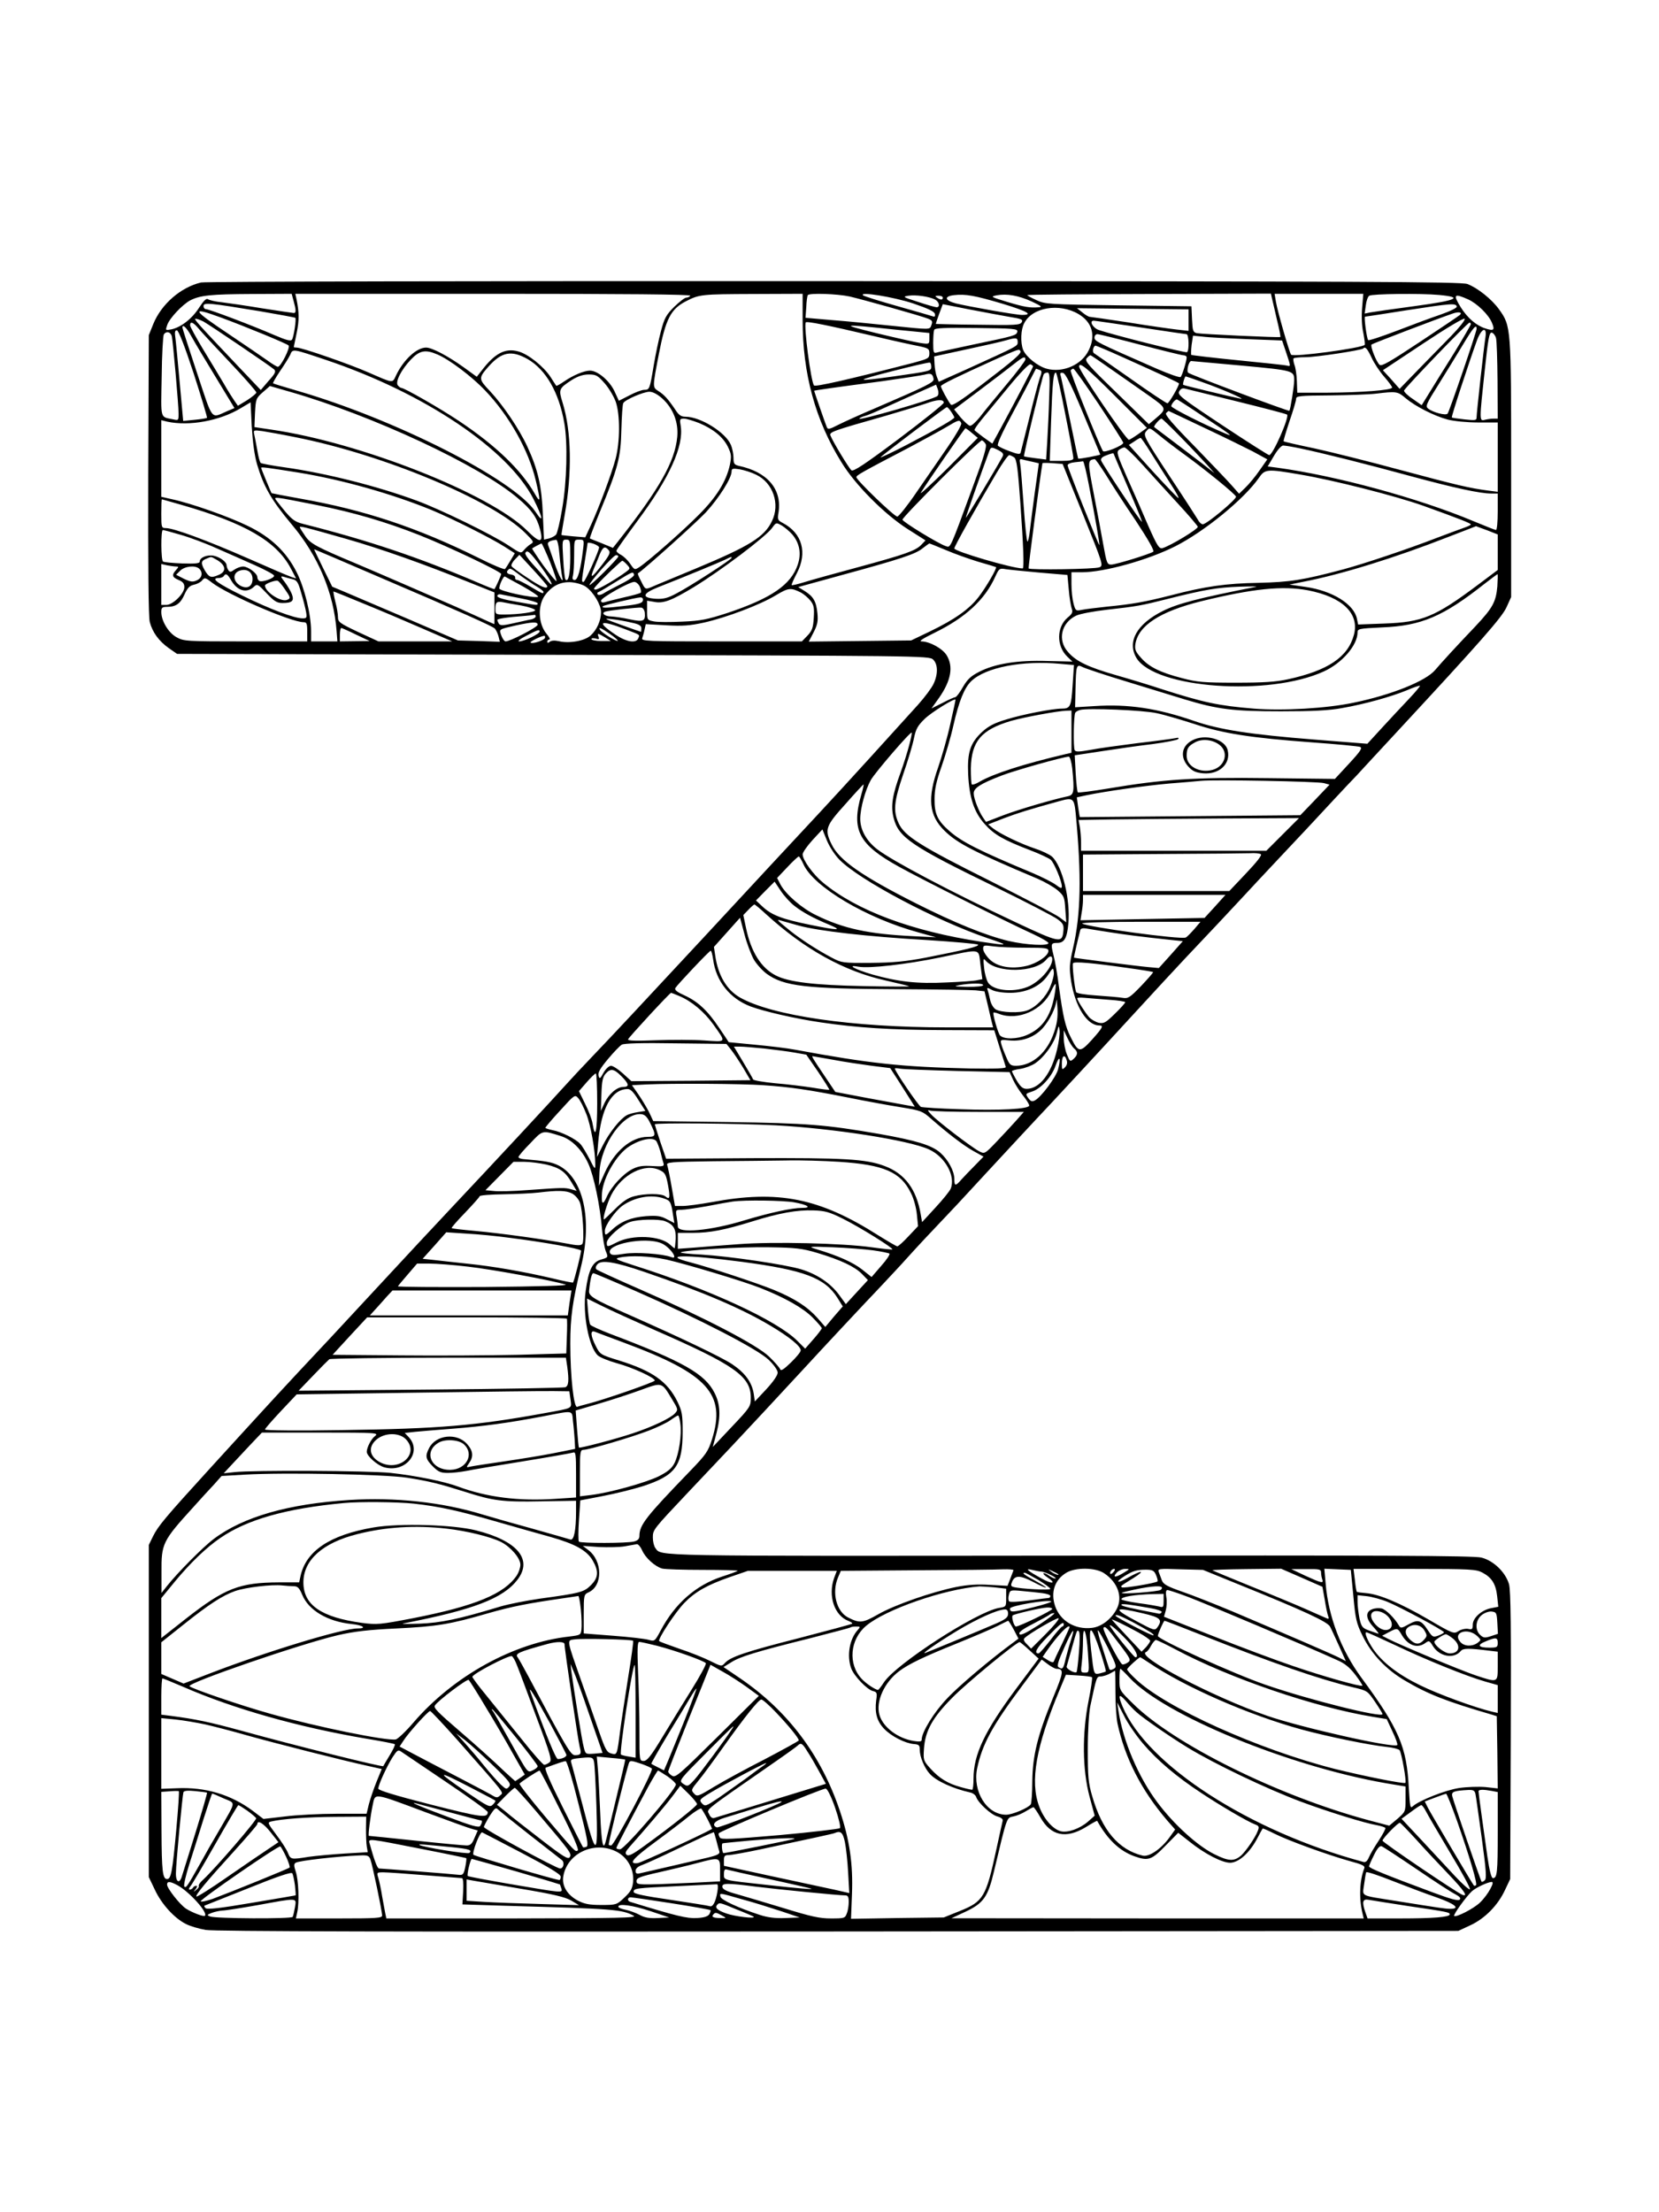 <?xml version="1.0" standalone="no"?>
<!DOCTYPE svg PUBLIC "-//W3C//DTD SVG 20010904//EN"
 "http://www.w3.org/TR/2001/REC-SVG-20010904/DTD/svg10.dtd">
<svg version="1.0" xmlns="http://www.w3.org/2000/svg"
 width="864pt" height="1152pt" viewBox="0 0 864 1152"
 preserveAspectRatio="xMidYMid meet">

<g transform="translate(0,1152) scale(0.1,-0.1)"
fill="#000000" stroke="none">
<path d="M1047 10049 c-106 -25 -207 -113 -249 -217 l-23 -57 -3 -728 c-1
-471 1 -742 8 -766 14 -54 48 -100 99 -136 l43 -30 1958 -5 c1908 -5 1958 -5
1979 -24 26 -24 27 -76 3 -127 -9 -20 -46 -70 -82 -110 -108 -120 -386 -426
-510 -559 -140 -150 -349 -375 -600 -646 -321 -345 -480 -516 -579 -619 -53
-55 -118 -125 -146 -156 -58 -65 -372 -403 -585 -629 -80 -85 -265 -283 -410
-440 -145 -157 -323 -348 -396 -425 -72 -77 -164 -177 -205 -222 -41 -44 -155
-170 -254 -278 -237 -260 -271 -301 -298 -355 l-22 -45 0 -865 0 -865 32 -67
c35 -74 100 -146 161 -177 21 -11 68 -25 103 -31 46 -8 998 -10 3294 -8 l3230
3 62 29 c76 35 144 104 181 184 l27 57 3 745 c2 567 0 756 -9 790 -18 62 -80
123 -144 139 -38 10 -510 12 -2145 10 -2207 -2 -2124 -4 -2157 40 -7 9 -13 33
-13 54 0 41 0 41 185 237 219 231 259 274 395 420 79 85 171 184 204 220 102
111 316 340 402 430 44 47 107 114 139 150 57 63 93 102 261 279 44 48 105
113 135 146 54 59 320 345 349 375 30 32 242 260 430 465 106 116 228 247 271
293 145 153 234 248 298 317 36 39 132 142 215 230 83 88 176 187 206 220 30
33 87 93 125 134 39 40 75 79 80 85 6 6 89 97 186 201 431 465 541 590 565
643 l24 53 0 667 c0 739 0 743 -63 831 -38 53 -112 112 -165 132 -31 12 -543
14 -3297 15 -1874 1 -3276 -2 -3298 -7z m482 -96 c13 -47 14 -63 1 -63 -5 0
-78 11 -162 24 -84 14 -180 28 -213 32 -33 3 -65 11 -72 16 -8 6 -22 -7 -46
-44 -37 -58 -94 -102 -144 -113 -32 -6 -32 -6 -22 23 12 35 79 106 120 128 51
26 106 32 321 33 l207 1 10 -37z m2066 27 c-3 -5 -13 -10 -21 -10 -8 0 -36
-22 -63 -48 -41 -41 -51 -58 -69 -127 -12 -44 -28 -123 -37 -175 -21 -127 -22
-130 -50 -130 -12 0 -47 -13 -77 -29 l-55 -28 -23 50 c-26 55 -88 107 -127
107 -31 0 -88 -24 -136 -57 -20 -14 -39 -24 -40 -22 -2 2 -15 23 -30 46 -35
54 -117 120 -168 133 -68 19 -122 -10 -190 -99 l-26 -33 -69 50 c-81 58 -164
102 -195 102 -49 0 -117 -63 -156 -144 -20 -43 -12 -43 -143 14 -97 43 -348
130 -375 130 -8 0 -15 1 -15 3 0 1 7 34 15 73 14 66 13 109 -1 177 l-6 27
1032 0 c685 0 1029 -3 1025 -10z m585 -127 c0 -278 66 -521 202 -740 71 -117
223 -270 345 -348 l93 -59 -22 -23 c-29 -31 -87 -51 -334 -118 -115 -31 -238
-65 -273 -76 -35 -11 -66 -18 -68 -16 -2 2 10 30 27 62 56 107 28 209 -74 262
-26 14 -28 17 -21 58 17 119 -60 208 -207 239 -24 6 -28 11 -28 42 0 19 -6 50
-14 68 -27 64 -158 146 -236 146 -23 0 -35 8 -54 38 -36 53 -57 77 -88 96 -30
20 -30 18 3 191 36 185 62 236 143 277 68 35 81 36 349 37 l257 1 0 -137z
m245 123 c73 -17 369 -100 407 -115 23 -9 26 -14 19 -33 -10 -26 3 -26 -221
-3 -85 9 -218 22 -295 28 l-140 12 4 55 c1 30 5 58 8 63 7 12 154 7 218 -7z
m330 -36 c80 -27 111 -42 114 -55 2 -13 -1 -16 -12 -12 -9 3 -91 27 -184 53
-92 26 -172 51 -178 56 -24 21 158 -8 260 -42z m115 20 c22 -12 27 -40 8 -40
-6 0 -50 12 -97 28 -79 25 -82 27 -50 32 38 6 109 -4 139 -20z m352 -22 c129
-39 162 -58 100 -58 -31 0 -274 43 -344 60 -58 15 -63 37 -10 43 61 7 109 -2
254 -45z m151 12 c49 -23 57 -29 37 -30 -47 -4 -75 1 -165 28 -85 26 -88 27
-55 34 54 10 115 -1 183 -32z m1251 18 c3 -13 15 -63 26 -112 12 -48 20 -89
18 -91 -5 -4 -410 15 -435 20 -20 5 -22 12 -25 73 l-3 67 -380 5 c-365 5 -382
6 -427 27 -27 12 -48 24 -48 26 0 3 286 5 635 6 l634 2 5 -23z m470 -50 c-4
-44 -2 -97 6 -131 6 -32 10 -61 7 -63 -17 -17 -370 -65 -383 -51 -8 8 -70 223
-79 275 l-7 42 231 0 231 0 -6 -72z m401 66 c129 -12 94 -28 -127 -58 -112
-15 -216 -30 -232 -33 l-29 -6 6 43 c3 24 11 46 18 50 16 10 267 13 364 4z
m-2585 -14 c0 -13 -11 -13 -30 0 -12 8 -11 10 8 10 12 0 22 -4 22 -10z m2736
-9 c48 -22 107 -80 124 -122 16 -38 10 -44 -35 -29 -47 15 -92 54 -127 109
-42 68 -36 75 38 42z m-6291 -62 c99 -17 181 -32 183 -34 6 -6 -8 -99 -17
-113 -6 -10 -29 -4 -92 23 -120 52 -340 135 -356 135 -7 0 -13 7 -13 16 0 20
29 17 295 -27z m3902 -29 c63 -10 72 -14 64 -28 -9 -15 -33 -16 -228 -13 -120
1 -219 4 -219 4 -1 1 7 25 17 52 l19 51 137 -27 c76 -15 171 -32 210 -39z
m2330 54 c2 -7 -33 -24 -84 -42 -48 -16 -152 -55 -230 -85 -79 -30 -145 -52
-148 -48 -8 13 -22 121 -16 122 3 0 103 15 221 34 228 35 251 37 257 19z
m-1971 -39 c72 -42 92 -112 54 -189 -36 -76 -135 -119 -219 -96 -47 13 -108
62 -123 99 -14 38 -12 105 6 138 42 83 183 106 282 48z m574 -32 l0 -56 -62 7
c-35 4 -148 20 -252 37 -105 16 -195 29 -200 29 -6 0 -24 10 -39 23 l-28 22
290 -3 291 -3 0 -56z m-5038 13 c135 -50 341 -135 351 -145 10 -10 -40 -111
-56 -111 -5 0 -30 15 -56 34 -25 18 -115 79 -198 135 -195 130 -202 146 -41
87z m6451 14 c-4 -4 -97 -67 -206 -139 -157 -104 -201 -130 -212 -121 -17 14
-50 98 -42 106 5 5 353 138 422 161 31 11 53 7 38 -7z m-45 -109 c-41 -42
-118 -121 -172 -176 l-97 -100 -43 49 -44 48 211 140 c125 83 213 135 215 128
3 -7 -29 -47 -70 -89z m-6499 75 c31 -17 349 -232 369 -250 10 -10 5 -22 -29
-59 l-41 -48 -117 123 c-215 227 -234 248 -222 248 7 0 24 -6 40 -14z m3491
-76 c96 -23 201 -46 233 -52 52 -11 57 -14 57 -38 0 -26 -5 -28 -82 -49 -345
-89 -514 -127 -519 -118 -17 26 -53 307 -43 328 4 8 116 -15 354 -71z m1389
45 c126 -19 234 -35 240 -35 13 0 15 -86 3 -94 -8 -5 -374 87 -458 115 -32 10
-54 49 -28 49 7 0 116 -16 243 -35z m-4904 -7 c15 -18 89 -98 164 -177 75 -79
136 -149 136 -155 0 -5 -22 -23 -48 -40 l-48 -29 -17 24 c-9 13 -36 55 -58 94
-23 38 -71 119 -108 179 -36 60 -66 115 -66 122 0 23 17 16 45 -18z m6625 24
c0 -4 -40 -73 -89 -153 -50 -79 -107 -172 -128 -206 l-39 -63 -47 33 c-26 17
-46 37 -45 43 4 14 330 353 341 354 4 0 7 -4 7 -8z m-2992 -29 l172 -17 0 -29
c0 -29 0 -30 -47 -23 -27 4 -129 27 -228 51 -193 48 -192 49 103 18z m-3671
-35 c16 -29 73 -125 127 -213 l97 -160 -38 -16 c-87 -38 -72 -56 -157 199 -42
126 -76 232 -76 236 0 21 23 -1 47 -46z m4301 25 c-4 -20 -13 -22 -233 -68
-93 -20 -178 -38 -187 -41 -16 -5 -18 2 -18 50 0 30 2 60 5 68 4 10 48 12 221
10 193 -2 215 -4 212 -19z m2392 15 c0 -17 -142 -431 -151 -442 -10 -11 -75 6
-101 26 -16 12 -11 23 55 128 40 64 97 157 127 207 52 87 70 108 70 81z
m-6681 -234 c40 -124 71 -227 69 -230 -3 -2 -31 -7 -64 -10 l-60 -6 -18 198
c-10 110 -20 216 -23 237 -4 27 -2 37 8 37 9 -1 40 -80 88 -226z m6727 189
c-8 -49 -46 -392 -46 -416 0 -16 -6 -17 -62 -11 -35 4 -65 8 -67 10 -4 3 88
283 131 402 24 64 53 74 44 15z m-6841 5 c6 -30 35 -355 35 -402 0 -35 -1 -36
-27 -30 -71 15 -65 -6 -61 222 1 114 7 213 11 220 13 20 36 14 42 -10z m6896
-8 c4 -14 7 -114 8 -222 l1 -198 -22 0 c-13 0 -33 -3 -45 -6 -29 -8 -29 -6 -1
254 18 170 24 202 37 200 8 -2 18 -14 22 -28z m-1853 -35 c115 -30 216 -55
225 -55 9 0 17 -5 17 -11 0 -18 -23 -93 -31 -102 -4 -5 -60 15 -125 43 -312
137 -324 143 -324 162 0 10 7 18 15 18 8 0 109 -25 223 -55z m558 29 l181 -7
19 -56 c27 -81 27 -80 7 -75 -10 3 -125 15 -256 28 -131 13 -240 26 -243 28
-2 3 -1 26 2 53 l7 47 51 -5 c28 -4 133 -9 232 -13z m-1196 -15 c0 -22 6 -18
-268 -143 l-143 -64 -10 26 c-6 15 -11 45 -12 67 l-2 39 170 37 c94 20 186 41
205 47 52 15 60 14 60 -9z m549 -80 c220 -99 291 -132 291 -136 0 -14 -52
-103 -60 -103 -6 0 -92 57 -192 128 -100 70 -186 130 -191 133 -10 7 -3 39 9
39 3 0 68 -27 143 -61z m1294 -1 c13 -29 43 -74 66 -100 22 -25 41 -51 41 -56
0 -14 -162 -26 -344 -27 l-150 0 -2 60 c-1 33 -7 72 -13 86 -5 15 -7 30 -4 33
4 3 31 6 62 6 55 0 290 36 300 45 11 12 21 1 44 -47z m-5443 -13 c510 -172
945 -464 1078 -723 50 -99 55 -134 10 -66 -114 169 -734 483 -1243 630 -65 19
-121 36 -123 38 -2 2 14 30 36 63 22 32 46 70 53 85 14 33 10 33 189 -27z
m3614 47 c7 -12 -27 -42 -201 -175 -110 -84 -154 -112 -161 -104 -15 18 -52
87 -52 96 0 8 88 51 285 140 121 54 122 55 129 43z m-3038 -17 c63 -26 182
-116 251 -189 125 -131 225 -309 263 -467 26 -110 25 -123 -5 -70 -71 124
-203 251 -395 379 -99 66 -284 172 -300 172 -4 0 -12 6 -18 13 -15 18 17 81
68 135 45 47 75 53 136 27z m472 -25 c95 -55 163 -173 191 -334 18 -102 13
-306 -11 -443 -11 -68 -26 -130 -32 -137 -6 -7 -23 -16 -37 -20 l-26 -6 -6
133 c-6 146 -25 231 -81 352 -43 93 -126 215 -194 288 -60 63 -61 68 -9 127
69 78 120 88 205 40z m3042 -55 c58 -40 144 -101 193 -135 96 -68 96 -68 31
-123 l-31 -26 -168 164 c-147 142 -167 165 -156 179 8 9 16 16 20 16 3 0 53
-34 111 -75z m-450 53 c0 -7 -45 -67 -100 -132 -55 -66 -117 -141 -137 -168
-21 -26 -44 -47 -52 -45 -7 1 -29 21 -48 43 l-34 42 133 100 c73 55 153 116
178 136 48 38 60 43 60 24z m-490 -38 c0 -22 -6 -23 -195 -50 -208 -29 -209
-24 -5 28 102 26 188 46 193 44 4 -2 7 -12 7 -22z m1619 6 c267 -25 271 -26
271 -76 0 -31 -20 -153 -25 -159 -5 -4 -515 187 -527 198 -10 9 3 61 16 61 6
-1 125 -11 265 -24z m-1089 -4 c0 -5 -80 -159 -165 -316 l-47 -86 -45 32 c-24
18 -46 35 -48 38 -2 3 15 28 38 56 23 28 87 105 141 171 61 74 105 119 113
116 7 -3 13 -8 13 -11z m429 -156 l164 -164 -43 -31 c-24 -17 -46 -31 -51 -31
-14 0 -259 359 -259 381 0 27 40 -6 189 -155z m-396 138 c14 -5 14 -10 1 -46
-7 -22 -32 -115 -54 -207 -23 -91 -43 -172 -45 -179 -3 -9 -17 -7 -56 8 -29
10 -57 24 -62 29 -6 6 21 66 76 168 47 87 93 175 103 196 10 20 19 37 20 37 1
0 9 -3 17 -6z m311 -182 c69 -104 126 -193 126 -198 -1 -14 -99 -54 -106 -43
-20 34 -173 413 -168 420 3 5 9 9 14 9 5 0 65 -85 134 -188z m-862 135 c3 -18
-29 -34 -307 -154 -71 -30 -155 -68 -187 -84 -51 -26 -57 -27 -63 -11 -7 17
-65 184 -65 187 0 2 95 16 355 50 105 15 204 30 220 34 33 9 42 5 47 -22z
m602 -99 c-2 -73 -7 -175 -10 -227 l-6 -94 -56 7 c-31 4 -58 8 -59 10 -4 4 95
415 103 428 3 4 12 8 19 8 12 0 13 -23 9 -132z m84 -85 c24 -120 43 -224 42
-230 0 -9 -19 -13 -61 -13 l-62 0 7 208 c7 204 12 252 25 252 4 0 26 -98 49
-217z m94 2 c48 -116 88 -211 88 -212 0 -3 -112 -25 -115 -21 -1 1 -21 95 -44
208 -23 113 -44 213 -47 223 -5 14 -1 18 12 15 13 -2 43 -62 106 -213z m-2493
159 c22 -25 48 -69 58 -97 23 -68 22 -209 -1 -296 -21 -79 -86 -252 -127 -342
l-31 -67 -62 5 c-33 3 -62 6 -62 7 -1 0 7 48 17 106 39 219 35 434 -11 583
-22 70 -20 74 49 119 31 19 58 28 87 28 38 0 47 -5 83 -46z m3113 6 c100 -35
233 -93 198 -86 -54 11 -295 69 -298 72 -4 3 8 44 13 44 2 0 41 -13 87 -30z
m-1380 -72 c-17 -17 -416 -132 -407 -118 3 4 16 11 30 14 14 4 53 20 87 36 35
16 113 51 173 78 l110 49 9 -24 c5 -15 4 -29 -2 -35z m-3376 23 c433 -124 991
-384 1193 -557 69 -58 97 -98 113 -159 20 -74 1 -76 -68 -7 -192 191 -868 458
-1332 525 l-87 13 3 74 c4 71 5 76 40 107 21 18 37 32 37 33 0 0 46 -13 101
-29z m4939 -52 c138 -34 253 -64 258 -68 13 -12 -74 -211 -93 -211 -5 0 -115
70 -245 156 -214 142 -234 158 -224 176 8 14 17 18 32 14 12 -3 135 -33 272
-67z m-2996 16 c57 -52 85 -124 78 -200 -12 -129 -93 -271 -308 -544 l-27 -34
-58 24 c-33 13 -61 24 -62 25 -2 2 21 63 51 136 95 230 110 285 113 431 2 70
6 132 10 138 10 18 106 59 136 59 18 0 42 -13 67 -35z m3872 1 c50 -42 148
-92 219 -111 31 -8 100 -15 158 -15 l102 0 0 -181 0 -180 -47 6 c-100 13 -167
29 -454 106 -162 44 -366 95 -453 114 -87 18 -160 35 -161 37 -2 2 12 48 30
103 19 55 35 108 35 118 0 15 16 17 178 18 97 1 204 5 237 9 108 13 114 12
156 -24z m-2406 -23 c0 -7 -105 -91 -234 -188 -179 -134 -237 -172 -247 -164
-13 11 -98 151 -109 181 -7 18 9 24 288 103 86 25 181 54 210 64 57 21 92 23
92 4z m1349 -70 c150 -99 165 -111 116 -90 -113 48 -280 132 -280 142 0 11 20
35 29 35 3 0 64 -39 135 -87z m-4925 -252 c34 -115 74 -185 181 -313 138 -164
218 -356 233 -555 l4 -53 -68 0 -69 0 0 53 c0 87 -34 226 -75 307 -54 107
-135 184 -256 242 -96 47 -290 116 -392 138 l-57 13 0 199 0 200 32 -8 c114
-24 271 4 381 70 l52 31 6 -125 c5 -81 14 -151 28 -199z m3615 274 c9 -13 16
-26 16 -29 0 -8 -94 -62 -245 -141 -82 -43 -145 -72 -139 -66 17 18 338 260
345 261 4 0 14 -11 23 -25z m1312 -80 c98 -46 214 -103 257 -125 l77 -42 -40
-57 c-22 -32 -55 -72 -74 -90 l-33 -32 -38 43 c-21 24 -109 116 -195 205 -115
117 -155 164 -147 172 6 6 12 11 13 11 0 0 82 -38 180 -85z m-2625 22 c74 -31
125 -73 150 -124 18 -38 19 -49 10 -94 -19 -86 -69 -167 -161 -259 -85 -86
-263 -242 -310 -273 -25 -16 -26 -15 -48 17 -12 18 -34 39 -47 46 -14 7 -25
17 -25 22 0 4 49 73 108 153 168 225 244 392 227 497 -6 35 -5 38 17 38 12 0
48 -11 79 -23z m2509 -74 c53 -54 113 -118 135 -142 l40 -45 -65 51 c-36 27
-105 80 -155 118 -49 37 -92 69 -94 71 -5 5 29 44 38 44 4 0 49 -44 101 -97z
m-1144 73 c3 -8 -28 -62 -70 -123 -41 -59 -114 -165 -162 -235 -48 -71 -94
-128 -101 -128 -16 0 -213 190 -213 205 0 10 19 21 275 155 77 41 165 89 195
107 62 37 68 39 76 19z m56 -51 l30 -25 -157 -158 c-87 -86 -149 -143 -139
-127 34 55 228 335 232 335 2 0 18 -11 34 -25z m977 -13 c25 -21 84 -66 131
-100 110 -80 262 -204 267 -218 4 -13 -152 -144 -173 -144 -7 0 -19 10 -25 23
-7 12 -68 107 -137 211 -146 222 -150 230 -132 251 17 20 16 20 69 -23z
m-4499 -9 c456 -90 1026 -328 1197 -500 42 -42 45 -46 27 -56 -10 -6 -26 -20
-35 -31 -16 -19 -17 -19 -80 23 -82 55 -356 189 -479 234 -206 76 -473 143
-685 173 -66 9 -123 20 -127 23 -5 4 -13 34 -18 66 -6 33 -13 70 -16 83 -5 23
-3 23 43 17 26 -4 104 -18 173 -32z m4455 -83 c28 -44 73 -116 101 -159 29
-44 47 -77 40 -74 -6 3 -66 66 -134 140 l-123 136 28 18 c15 11 30 19 33 19 3
0 28 -36 55 -80z m-862 48 c8 -11 -10 -71 -67 -224 -121 -329 -115 -316 -140
-308 -36 11 -226 127 -226 138 0 15 403 417 414 413 5 -2 14 -10 19 -19z
m1634 -22 c129 -27 358 -85 578 -145 229 -62 363 -91 421 -91 l34 0 0 -95 c0
-52 -4 -95 -9 -95 -4 0 -57 21 -117 46 -289 121 -717 237 -1025 279 l-47 6 32
54 c18 31 38 54 48 55 9 0 47 -6 85 -14z m-1566 -11 c23 -13 27 -19 20 -33
-39 -71 -191 -324 -191 -318 0 7 82 239 121 344 10 26 11 26 50 7z m751 -77
c45 -50 128 -141 183 -201 55 -59 101 -114 103 -120 2 -12 -142 -99 -183 -111
-18 -5 -27 8 -75 116 -29 68 -79 182 -111 253 -51 117 -56 131 -41 143 9 6 21
12 28 12 7 0 50 -41 96 -92z m-152 59 c0 -2 34 -81 75 -177 41 -95 74 -175 72
-177 -5 -4 -202 294 -212 318 -4 10 4 19 22 26 30 12 43 15 43 10z m-518 -19
c13 -11 19 -58 32 -238 16 -224 20 -340 12 -340 -54 0 -356 89 -356 104 0 11
107 202 220 393 30 51 60 93 66 93 5 0 17 -6 26 -12z m96 -23 c17 -4 32 -7 32
-8 0 -1 -9 -69 -21 -152 -11 -82 -23 -174 -26 -202 -3 -29 -9 -53 -12 -53 -4
0 -13 84 -20 188 -7 103 -15 200 -18 216 -5 24 -3 28 13 23 10 -3 34 -8 52
-12z m381 -67 c28 -46 97 -153 155 -238 67 -102 99 -158 92 -163 -20 -13 -195
-67 -219 -67 -21 0 -24 8 -41 103 -10 56 -31 169 -47 251 -36 187 -36 190 2
195 4 1 29 -36 58 -81z m-89 -50 c36 -186 58 -313 55 -316 -3 -4 -165 402
-165 415 0 7 17 14 38 16 20 2 39 4 42 5 4 1 17 -53 30 -120z m-29 -159 c103
-256 106 -264 85 -273 -22 -10 -361 -15 -369 -6 -3 3 60 480 72 548 1 2 24 2
53 0 l52 -4 107 -265z m-4086 220 c227 -37 485 -110 693 -195 106 -44 311
-147 380 -191 l53 -34 -22 -37 c-12 -20 -25 -41 -29 -45 -4 -4 -65 21 -136 57
-321 159 -597 251 -933 310 -79 14 -145 27 -147 28 -3 5 -54 127 -54 132 0 5
27 2 195 -25z m2383 -11 c88 -42 126 -153 82 -242 -39 -82 -117 -130 -395
-246 -110 -46 -215 -89 -232 -97 -32 -13 -33 -13 -53 28 -12 22 -20 42 -18 43
42 29 302 263 354 318 68 74 134 178 134 213 0 15 6 17 43 11 23 -4 61 -16 85
-28z m2833 1 c173 -29 496 -111 642 -163 189 -68 247 -91 247 -97 0 -3 -15
-10 -32 -16 -18 -6 -82 -30 -143 -53 -152 -59 -382 -136 -490 -165 -210 -56
-276 -66 -440 -70 -171 -3 -277 -18 -457 -65 -134 -34 -199 -46 -333 -59 -55
-6 -114 -13 -132 -17 -30 -6 -32 -4 -42 32 -6 22 -11 67 -11 102 l0 62 54 0
c116 0 343 63 486 135 151 76 359 246 435 355 33 48 41 49 216 19z m-5121
-159 c191 -38 358 -87 533 -156 152 -60 427 -191 427 -203 0 -7 -28 -69 -35
-79 -1 -1 -40 14 -86 34 -306 131 -571 220 -907 305 -53 13 -66 24 -142 122
-16 22 -23 23 210 -23z m-705 1 c331 -95 494 -189 569 -330 l28 -53 -23 7
c-13 4 -116 48 -229 98 -212 93 -385 157 -426 157 -23 0 -24 3 -24 75 0 41 1
75 3 75 1 0 47 -13 102 -29z m3181 -154 c38 -45 48 -99 29 -156 -35 -106 -137
-176 -367 -253 -105 -34 -139 -41 -234 -45 -61 -3 -128 -3 -148 1 -36 7 -36 7
-36 58 l0 50 36 -6 c48 -10 90 6 206 76 140 85 376 263 409 309 21 29 21 29
51 12 16 -10 41 -31 54 -46z m-2323 -23 c182 -52 402 -130 652 -231 l120 -48
0 -82 c0 -46 0 -83 -1 -83 -1 0 -37 16 -80 36 -43 19 -97 44 -119 54 -66 29
-422 184 -520 225 -205 86 -239 104 -265 143 -14 20 -27 41 -28 45 -5 10 16 5
241 -59z m5941 45 l56 -22 0 -92 0 -93 -104 -78 c-222 -166 -288 -194 -487
-201 l-136 -5 -6 29 c-15 77 -128 147 -269 167 l-83 12 65 13 c204 39 484 126
765 236 77 30 141 54 142 55 0 0 26 -10 57 -21z m-6803 -24 c46 -13 132 -45
189 -71 58 -25 147 -65 199 -88 52 -23 96 -47 98 -53 5 -13 -62 -37 -77 -28
-5 3 -10 12 -10 20 0 19 -48 55 -74 55 -12 0 -32 -7 -45 -16 -19 -14 -25 -14
-32 -3 -5 8 -9 19 -9 25 0 18 -34 43 -67 50 -34 7 -73 -9 -73 -30 0 -10 -21
-12 -91 -10 -50 2 -95 6 -100 10 -11 6 -12 164 -1 164 4 0 46 -11 93 -25z
m1973 -107 c4 -46 10 -94 13 -108 12 -51 -15 -4 -41 72 -14 42 -29 83 -32 91
-5 14 9 22 42 26 7 1 14 -31 18 -81z m56 -10 c0 -87 -10 -131 -25 -116 -4 4
-9 52 -12 107 -6 98 -5 101 16 101 20 0 21 -5 21 -92z m66 37 c-12 -101 -27
-155 -43 -155 -11 0 -14 6 -9 23 3 12 6 59 6 105 0 82 0 82 26 82 26 0 27 -1
20 -55z m84 15 c0 -18 -73 -180 -81 -180 -11 0 -11 -2 6 105 8 50 15 93 15 97
0 4 14 2 30 -3 17 -6 30 -15 30 -19z m-256 -75 c21 -53 36 -98 34 -101 -3 -2
-33 34 -68 81 -34 48 -60 88 -59 89 8 6 44 25 49 26 3 0 22 -43 44 -95z m2061
61 c44 -19 120 -46 169 -61 50 -14 91 -27 93 -28 6 -6 -51 -104 -90 -155 -49
-64 -125 -118 -256 -181 l-96 -46 -266 -3 -267 -3 25 48 c20 39 24 58 20 99
-6 62 -21 88 -66 116 l-34 21 229 63 c305 83 383 109 419 139 17 13 32 24 35
25 2 0 40 -15 85 -34z m-1755 -1 c10 -12 5 -24 -30 -70 -61 -79 -71 -83 -45
-21 8 20 22 52 29 71 16 38 27 43 46 20z m-1209 -134 c451 -193 602 -261 616
-274 6 -7 15 -25 19 -40 l7 -29 -109 4 -109 3 -260 112 c-143 61 -290 124
-328 140 l-67 28 -48 98 c-26 53 -47 97 -46 97 1 0 147 -62 325 -139z m859 44
c57 -79 73 -119 23 -60 -14 17 -45 52 -69 78 -25 27 -42 53 -38 58 10 18 24 5
84 -76z m30 -97 c1 -18 -32 -5 -103 43 -43 28 -80 55 -83 61 -3 5 4 21 17 34
l24 25 72 -78 c40 -43 72 -81 73 -85z m370 154 c0 -4 -34 -41 -75 -82 -41 -41
-75 -71 -75 -66 0 14 124 155 138 155 6 1 12 -2 12 -7z m-2097 -14 c53 -28 60
-64 15 -82 -39 -17 -49 -13 -71 23 -22 38 -21 50 6 61 29 12 25 12 50 -2z
m2687 7 c0 -8 -217 -149 -285 -184 -48 -26 -69 -31 -110 -29 -75 5 -71 27 12
60 142 56 319 129 348 143 34 17 35 17 35 10z m-545 -35 c18 -20 18 -21 -5
-38 -50 -37 -144 -92 -158 -92 -12 0 -11 5 4 21 34 39 129 129 135 129 3 0 14
-9 24 -20z m-2347 -10 c13 0 13 -2 -1 -18 -24 -26 -21 -38 13 -52 22 -9 30
-19 30 -37 0 -34 -60 -93 -94 -93 l-26 0 0 106 0 107 31 -7 c17 -3 38 -6 47
-6z m120 -12 c20 -20 14 -48 -13 -60 -21 -10 -33 -8 -67 8 l-41 21 21 21 c24
24 80 30 100 10z m277 -53 c0 -39 -27 -54 -63 -35 -39 22 -42 65 -5 78 38 13
68 -6 68 -43z m1398 16 c29 -21 67 -47 85 -57 17 -10 32 -22 32 -26 0 -12 -5
-10 -67 27 -32 19 -64 35 -70 35 -7 0 -12 6 -10 12 1 7 -8 14 -20 16 -23 3
-29 13 -16 25 10 10 10 10 66 -32z m2704 17 l142 -12 7 -76 c3 -41 11 -85 15
-98 7 -19 4 -28 -21 -48 -58 -49 -59 -148 -2 -203 l27 -26 -131 3 c-155 5
-272 -14 -354 -56 -43 -22 -61 -38 -85 -79 -16 -29 -34 -52 -39 -53 -5 0 -35
-13 -67 -30 l-58 -29 40 56 c62 89 75 162 39 221 -22 35 -87 71 -130 72 -17 0
4 14 65 44 164 80 265 174 319 295 19 41 21 43 55 37 20 -3 100 -11 178 -18z
m-2115 -10 c3 -7 -26 -28 -66 -48 -39 -20 -81 -42 -93 -50 -12 -8 -26 -10 -30
-6 -4 5 -3 11 4 13 6 2 47 26 90 53 87 54 90 55 95 38z m-2100 -27 c33 -59 84
-73 123 -34 14 13 20 10 63 -36 40 -42 54 -51 83 -51 51 0 62 11 49 46 -6 16
-23 44 -37 63 -22 28 -23 32 -7 28 11 -4 31 -9 47 -13 23 -5 30 -15 46 -73 11
-36 22 -81 25 -98 5 -30 3 -33 -18 -33 -43 0 -170 48 -311 117 -133 65 -171
93 -126 93 11 0 23 5 26 10 10 16 19 12 37 -19z m6596 -34 c-7 -81 -24 -112
-112 -206 -102 -107 -178 -190 -212 -230 -49 -58 -229 -130 -424 -170 -141
-30 -370 -43 -520 -31 -184 15 -262 32 -475 100 -66 22 -175 55 -242 74 -146
42 -209 72 -251 121 -56 62 -35 152 42 189 21 10 92 23 161 31 159 18 176 21
315 56 194 49 261 60 375 64 61 2 99 2 85 -1 -301 -59 -406 -87 -483 -125
-137 -68 -189 -161 -138 -246 97 -158 689 -201 976 -69 94 43 174 135 175 202
0 20 6 21 128 27 204 8 318 57 532 226 36 28 67 51 69 51 2 0 1 -28 -1 -63z
m-5074 -1 c50 -28 84 -52 78 -54 -25 -8 -202 30 -202 44 0 18 22 65 29 62 3
-2 46 -25 95 -52z m-1620 20 c84 -64 413 -206 477 -206 16 0 19 -7 19 -50 l0
-50 -321 0 c-312 0 -322 1 -360 22 -42 23 -79 85 -79 131 0 23 4 27 31 27 45
0 69 17 90 65 15 33 26 45 48 50 16 3 35 13 42 21 15 18 17 18 53 -10z m378
-32 c32 -46 33 -50 12 -58 -32 -12 -114 42 -114 75 0 9 51 28 65 25 6 -1 22
-20 37 -42z m1570 10 c40 -29 78 -94 78 -131 0 -44 -21 -92 -54 -122 -30 -28
-110 -43 -165 -30 -22 5 -40 4 -48 -3 -9 -7 -13 -7 -13 1 0 6 5 11 11 11 6 0
-1 14 -15 30 -43 52 -47 146 -8 200 37 50 82 72 138 68 29 -3 62 -13 76 -24z
m280 1 c6 -14 8 -28 5 -31 -3 -4 -43 -15 -89 -25 -46 -11 -91 -22 -100 -25
-11 -3 -18 0 -18 8 0 15 146 97 173 98 9 0 23 -11 29 -25z m840 -31 c14 -8 36
-26 48 -41 19 -24 21 -38 18 -90 -3 -52 -9 -68 -33 -93 l-29 -30 -419 0 c-395
0 -419 1 -412 18 3 9 9 29 12 45 l6 27 106 -6 c86 -5 123 -2 197 14 119 27
291 92 374 142 67 40 78 41 132 14z m2640 12 c180 -35 269 -121 239 -232 -31
-116 -136 -186 -343 -231 -64 -14 -127 -18 -273 -18 -167 0 -201 3 -280 24
-113 29 -173 59 -214 107 -28 31 -32 43 -28 71 16 96 129 169 342 222 270 66
425 82 557 57z m-4914 -71 c86 -35 225 -94 307 -130 l150 -65 -192 0 -192 0
-106 49 c-97 46 -105 52 -105 78 0 16 -6 52 -14 81 -7 29 -11 52 -9 52 2 0 75
-29 161 -65z m815 29 c48 -9 87 -21 87 -26 0 -11 -1 -11 -112 9 -62 10 -98 21
-98 29 0 7 8 11 18 9 9 -2 56 -11 105 -21z m635 -11 c-3 -14 -22 -20 -103 -29
-91 -11 -116 -11 -104 0 6 5 170 44 192 45 12 1 17 -5 15 -16z m-634 -26 c38
-7 71 -18 73 -24 4 -10 -84 -23 -163 -23 -42 0 -44 2 -44 28 0 36 6 42 39 36
14 -3 57 -11 95 -17z m644 -37 c4 -45 -7 -50 -78 -35 -36 8 -79 14 -97 15 -33
0 -54 17 -31 25 16 6 168 23 188 21 8 -1 16 -12 18 -26z m-568 -20 c0 -5 -10
-12 -22 -15 -13 -2 -54 -12 -92 -20 -56 -13 -71 -13 -78 -3 -4 7 -8 16 -8 20
0 6 50 14 145 21 22 2 43 4 48 5 4 1 7 -2 7 -8z m498 -32 c40 -8 52 -16 52
-30 0 -10 -1 -18 -2 -18 -2 0 -48 16 -103 36 -89 32 -94 35 -50 30 28 -3 74
-11 103 -18z m-488 -11 c0 -13 -143 -87 -167 -87 -6 0 -16 14 -22 30 -12 35
-17 32 79 54 84 18 110 19 110 3z m460 -25 c78 -30 72 -26 64 -46 -11 -28 -64
-19 -123 22 -99 67 -76 76 59 24z m-1405 -27 l70 -33 -77 -1 -78 -1 0 35 c0
19 3 35 8 35 4 -1 39 -16 77 -35z m1321 4 c25 -17 43 -33 41 -36 -6 -5 -83 42
-92 57 -11 17 5 11 51 -21z m-366 12 c0 -12 -81 -51 -106 -51 -11 0 4 13 36
29 61 32 70 35 70 22z m341 -30 l30 -19 -50 0 c-28 0 -51 5 -51 10 0 5 10 6
22 3 17 -6 20 -4 15 9 -8 20 -4 20 34 -3z m-313 -3 c-5 -13 -67 -33 -75 -24
-5 5 52 33 70 35 5 1 7 -4 5 -11z m2686 -135 l69 -6 -7 -106 c-7 -111 -12
-121 -57 -121 -48 0 -203 -30 -287 -56 -64 -19 -94 -35 -127 -65 -62 -58 -78
-106 -73 -221 6 -123 31 -198 87 -260 48 -54 97 -82 235 -135 50 -19 99 -42
108 -50 18 -16 58 -112 58 -139 0 -12 -7 -10 -32 9 -18 13 -73 41 -123 62
-276 115 -366 161 -430 217 -63 55 -79 90 -78 168 0 49 9 92 37 170 20 58 48
153 61 212 29 127 57 196 93 231 75 72 267 109 466 90z m346 -93 c113 -35 248
-76 300 -92 172 -52 253 -62 500 -62 165 0 250 4 320 17 115 20 253 58 338 93
34 15 65 25 67 23 2 -2 -24 -33 -58 -69 -34 -36 -97 -103 -139 -149 l-77 -84
-278 22 c-329 26 -491 51 -622 96 -193 67 -346 90 -523 78 l-99 -6 2 93 c3
127 4 133 38 116 14 -7 118 -42 231 -76z m-921 -220 c-15 -69 -44 -170 -63
-225 -57 -161 -49 -251 33 -331 66 -65 153 -110 485 -250 37 -16 84 -43 104
-60 33 -29 36 -35 40 -99 l5 -68 -35 26 c-18 14 -183 100 -364 191 -361 180
-444 233 -474 299 -29 63 -25 112 24 256 25 72 50 156 56 188 10 48 20 65 56
100 35 34 153 107 160 100 1 -1 -11 -58 -27 -127z m1076 56 c39 -8 126 -34
195 -56 150 -50 292 -72 615 -96 127 -9 238 -20 247 -23 15 -5 5 -21 -56 -87
l-74 -80 -349 4 c-383 5 -547 -6 -832 -54 -84 -14 -155 -23 -158 -20 -3 3 -8
48 -11 99 l-5 94 139 21 c77 12 195 29 264 37 69 9 130 21 135 26 7 7 2 9 -15
5 -14 -3 -103 -15 -198 -26 -94 -12 -205 -27 -244 -35 -56 -10 -75 -11 -81 -2
-8 13 -6 182 3 196 3 5 14 11 25 14 38 11 330 -1 400 -17z m-445 -96 l0 -110
-27 -6 c-222 -52 -380 -103 -452 -145 -18 -11 -36 -17 -40 -14 -3 4 -5 42 -5
84 3 141 54 201 209 247 66 19 244 52 288 53 l27 1 0 -110z m-845 -70 c-9 -35
-29 -99 -45 -143 -43 -117 -52 -175 -36 -237 26 -101 92 -146 532 -360 159
-78 304 -153 322 -167 28 -21 33 -30 30 -60 -6 -66 -16 -65 -254 47 -332 156
-635 316 -715 377 -56 43 -89 101 -89 159 0 54 26 150 55 202 22 39 206 253
213 247 2 -2 -4 -31 -13 -65z m849 -121 c12 -120 9 -138 -21 -145 -85 -18
-257 -69 -337 -99 l-91 -35 -15 22 c-22 31 -49 100 -49 126 -1 28 35 51 144
93 69 27 319 97 351 99 6 0 14 -27 18 -61z m1311 -77 l29 -8 -76 -80 -76 -79
-574 -5 c-315 -3 -574 -5 -574 -5 -1 0 -5 23 -9 51 l-7 52 51 11 c95 20 306
50 431 61 69 5 143 12 165 14 69 7 608 -3 640 -12z m-2409 -58 c-54 -186 -15
-261 195 -377 113 -63 563 -289 697 -350 45 -21 82 -42 82 -48 0 -16 -116 -10
-207 11 -118 28 -283 95 -483 196 -281 142 -399 224 -439 307 -38 78 -32 95
72 210 50 57 93 103 94 102 2 -1 -3 -24 -11 -51z m1116 -99 c31 -326 27 -527
-14 -703 -19 -84 -20 -101 -10 -170 21 -133 83 -232 147 -232 24 0 18 -11 -39
-75 -62 -68 -70 -67 -110 14 -28 55 -40 107 -61 262 -8 63 -21 138 -29 167
-14 57 -13 62 20 62 37 0 51 24 58 102 11 122 -31 297 -85 347 -12 11 -52 30
-88 42 -76 25 -185 78 -220 106 l-25 20 82 32 c71 27 132 46 292 90 68 19 74
14 82 -64z m1078 -110 l-85 -85 -482 0 -483 0 0 43 c0 23 -3 59 -6 79 l-7 38
174 3 c96 1 354 4 574 5 l400 2 -85 -85z m-2308 -132 c104 -106 502 -317 773
-409 114 -38 111 -40 -35 -18 -361 55 -648 162 -824 308 -52 43 -106 118 -106
147 0 10 23 43 51 74 l52 56 23 -57 c13 -32 42 -77 66 -101z m2194 29 c8 -4
-20 -40 -76 -99 l-88 -93 -381 0 -381 0 0 95 0 95 413 3 c226 1 432 3 457 4
25 2 50 -1 56 -5z m-2382 -52 c52 -118 329 -282 601 -356 l90 -25 -120 6
c-230 11 -362 39 -504 109 -74 35 -158 108 -186 159 l-18 35 53 56 c29 31 56
56 60 56 3 0 14 -18 24 -40z m-47 -217 c42 -33 98 -64 183 -99 71 -30 46 -30
-105 1 -142 29 -197 50 -244 94 l-34 32 48 49 49 49 32 -48 c18 -27 50 -62 71
-78z m2191 -3 l-55 -60 -323 -6 -323 -6 6 39 c4 21 7 50 7 66 l0 27 371 0 371
0 -54 -60z m-2338 -41 c202 -184 407 -297 623 -345 61 -14 117 -27 122 -30 6
-2 -100 -2 -235 1 -260 5 -392 21 -459 55 -77 39 -130 123 -156 248 l-14 67
26 27 c15 16 29 28 32 28 3 0 31 -23 61 -51z m-64 -236 c15 -25 45 -58 67 -74
89 -65 204 -78 681 -80 199 -1 382 -4 407 -6 l46 -5 17 -71 c9 -40 19 -82 22
-94 l6 -23 -243 0 c-491 0 -910 61 -1076 156 -68 39 -113 114 -128 216 l-7 47
68 76 68 76 23 -86 c12 -47 35 -107 49 -132z m234 177 c103 -28 354 -57 665
-75 143 -9 264 -20 268 -24 9 -9 -64 -27 -273 -68 -106 -20 -168 -26 -285 -27
-146 -1 -152 0 -203 27 -76 40 -159 94 -217 140 -70 57 -73 60 -50 54 11 -4
54 -15 95 -27z m2059 -19 c-19 -21 -38 -41 -44 -43 -27 -12 -520 56 -539 73
-6 5 129 9 303 9 l313 0 -33 -39z m-444 -15 c82 -13 175 -25 328 -41 l57 -6
-62 -70 -63 -70 -55 5 c-58 5 -384 47 -387 49 -1 2 19 90 33 144 2 8 14 11 31
8 15 -3 69 -11 118 -19z m-432 -81 c103 0 117 -2 117 -17 0 -25 -59 -65 -115
-78 -79 -18 -152 -5 -192 35 -18 18 -33 42 -33 54 0 19 4 20 53 13 28 -4 105
-7 170 -7z m-1629 -62 c15 -113 87 -203 195 -244 70 -26 235 -64 366 -83 191
-28 361 -39 631 -40 l272 -1 28 -90 c16 -49 30 -95 32 -101 2 -8 -49 -10 -185
-8 -358 8 -524 26 -913 98 -41 8 -136 19 -210 26 -74 7 -135 13 -135 13 0 1
-23 35 -50 75 -60 90 -111 137 -181 169 -38 17 -52 28 -47 38 11 18 177 194
184 194 4 1 9 -20 13 -46z m1392 -27 l10 -75 -26 -5 c-14 -4 -86 -9 -161 -12
-153 -8 -254 4 -388 42 -91 27 -135 52 -70 40 57 -10 248 12 424 48 221 46
200 50 211 -38z m374 29 c0 -41 -57 -108 -115 -138 -74 -37 -190 -29 -219 16
-8 12 -18 47 -21 77 -5 46 -4 52 7 39 56 -68 259 -65 317 4 17 21 31 22 31 2z
m389 -45 c73 -10 135 -20 136 -22 2 -2 -26 -34 -62 -72 -59 -61 -68 -67 -97
-62 -17 3 -77 8 -134 12 -61 4 -105 11 -108 18 -8 23 -21 141 -16 150 6 10 98
2 281 -24z m-400 -99 c-22 -53 -73 -105 -118 -122 -39 -16 -139 -12 -166 5
-13 9 -25 30 -29 51 -4 20 -10 43 -13 51 -4 12 -1 12 23 -1 17 -9 56 -15 95
-15 85 0 159 35 197 93 26 40 27 40 30 15 2 -15 -7 -49 -19 -77z m-349 9 c0
-6 -33 -9 -82 -9 -67 2 -75 3 -43 9 62 11 125 11 125 0z m371 -56 c-20 -108
-64 -170 -144 -204 -51 -22 -118 -23 -139 -2 -10 10 -40 114 -34 119 2 2 15
-1 30 -7 98 -37 226 20 271 120 10 22 20 38 22 36 3 -2 0 -30 -6 -62z m-1955
0 c65 -27 131 -82 179 -149 68 -96 71 -91 -47 -83 -57 4 -170 4 -252 1 -105
-4 -148 -3 -145 5 4 11 217 242 224 242 1 0 20 -7 41 -16z m1954 -188 c-35
-106 -113 -175 -198 -176 -29 0 -35 5 -52 46 -11 25 -23 56 -26 69 -5 21 -3
22 45 17 67 -6 130 18 172 65 36 41 67 105 71 143 1 14 3 -4 5 -38 3 -46 -2
-82 -17 -126z m283 168 c48 -3 87 -9 87 -13 0 -4 -24 -31 -54 -60 -48 -47 -57
-52 -84 -47 -16 4 -39 17 -50 29 -21 24 -62 88 -62 99 0 3 17 4 38 2 20 -2 76
-6 125 -10z m-268 -259 c-29 -125 -91 -205 -158 -205 -20 0 -32 10 -52 43 -14
24 -25 46 -25 49 0 3 20 9 44 12 25 4 59 17 77 29 47 32 98 102 112 156 11 43
12 44 15 15 2 -17 -4 -62 -13 -99z m88 6 c22 -18 21 -34 -2 -55 -18 -16 -19
-15 -35 24 -9 22 -16 59 -16 83 l0 42 19 -40 c10 -22 25 -46 34 -54z m-1786
-7 c13 -16 41 -58 63 -94 l38 -65 -310 -3 -310 -2 -44 40 c-24 22 -52 40 -62
40 -10 0 -27 -15 -39 -36 -18 -33 -21 -34 -26 -15 -4 16 9 38 49 86 30 36 62
69 72 75 11 7 106 10 281 7 l264 -3 24 -30z m173 6 c52 -6 123 -15 157 -21
l62 -11 62 -90 c33 -49 59 -91 58 -93 -2 -1 -41 3 -86 11 -45 7 -133 18 -195
23 -62 6 -114 15 -116 20 -2 6 -25 46 -52 91 l-48 80 31 0 c18 0 75 -5 127
-10z m361 -59 c57 -11 147 -24 199 -31 l96 -12 49 -76 c27 -43 56 -88 64 -101
l15 -24 -39 7 c-22 4 -115 21 -207 38 l-168 32 -57 85 c-60 89 -67 101 -61
101 2 0 51 -9 109 -19z m1169 -50 c-11 -41 -87 -143 -120 -161 -15 -8 -22 -6
-35 12 -15 22 -14 23 17 33 46 13 104 75 125 135 20 58 30 44 13 -19z m45 48
c5 -14 1 -27 -9 -37 -15 -15 -16 -13 -16 21 0 40 15 50 25 16z m-568 -56 l271
-6 18 -40 c10 -22 33 -58 51 -81 18 -22 33 -46 33 -53 0 -18 -155 -27 -362
-19 -102 3 -193 9 -202 12 -12 5 -136 186 -136 200 0 2 12 2 28 -1 15 -3 149
-8 299 -12z m-1751 -27 c40 -40 43 -56 10 -56 -33 0 -75 -36 -98 -84 l-19 -41
3 86 c2 69 7 91 22 108 26 29 43 26 82 -13z m-126 -142 c0 -147 -10 -191 -24
-106 -3 22 -21 69 -39 104 l-32 66 40 46 c22 25 43 46 48 46 4 0 7 -70 7 -156z
m865 95 c143 -10 232 -23 440 -64 94 -19 219 -42 278 -51 103 -17 111 -20 155
-59 88 -77 167 -138 220 -168 l54 -30 -45 -46 c-25 -25 -56 -58 -70 -73 -31
-36 -37 -35 -37 2 0 42 -32 101 -74 138 -45 39 -125 63 -316 97 -283 49 -377
56 -786 62 l-392 5 -22 47 c-13 25 -38 67 -56 93 l-33 47 77 4 c132 6 492 4
607 -4z m-651 -76 l37 -58 -38 -6 c-21 -3 -48 -10 -60 -17 -34 -19 -91 -91
-124 -157 l-30 -60 6 73 c15 179 69 279 152 281 16 1 31 -14 57 -56z m-271
-73 c24 -60 47 -193 47 -265 0 -27 -3 -24 -30 30 -17 32 -38 68 -48 78 -23 26
-100 64 -145 72 -20 4 -37 10 -37 12 0 3 34 44 77 90 73 81 77 84 93 66 10
-10 29 -47 43 -83z m2044 10 l235 0 -37 -42 c-21 -24 -67 -73 -102 -110 -65
-68 -65 -68 -94 -53 -41 22 -219 158 -249 191 -20 21 -21 26 -7 21 10 -4 125
-7 254 -7z m-1710 -60 c31 -63 29 -70 -14 -70 -86 0 -174 -75 -226 -192 l-28
-63 3 71 c7 147 126 312 218 302 19 -2 31 -15 47 -48z m653 -10 c298 -16 692
-77 797 -125 85 -38 141 -140 114 -205 -6 -14 -42 -58 -80 -99 l-69 -75 -7 40
c-22 131 -83 213 -188 252 -97 37 -214 43 -690 41 l-448 -3 -30 87 c-16 49
-29 90 -29 92 0 9 434 5 630 -5z m-1119 -56 c57 -18 110 -71 143 -144 29 -64
61 -219 71 -340 4 -47 13 -99 20 -116 13 -31 13 -32 -25 -43 -45 -13 -65 -53
-80 -164 -17 -117 16 -291 63 -335 12 -11 57 -29 100 -41 81 -22 197 -75 197
-90 0 -8 -261 -99 -348 -121 -24 -6 -49 -13 -56 -16 -18 -7 -36 158 -36 329 0
139 12 223 56 402 60 245 12 460 -117 526 -37 18 -65 23 -182 33 -15 1 -27 6
-27 11 1 6 28 38 62 72 65 69 61 68 159 37z m497 -26 c5 -7 15 -33 22 -58 6
-25 13 -52 16 -60 3 -14 -6 -15 -59 -12 -50 3 -72 0 -104 -16 -48 -25 -109
-90 -133 -144 -21 -47 -29 -40 -25 19 6 82 77 203 143 244 58 37 122 49 140
27z m952 -108 c233 -15 321 -53 374 -163 15 -29 28 -78 31 -112 l6 -60 -49
-52 c-27 -29 -53 -53 -59 -53 -5 0 -49 26 -99 57 -307 195 -521 238 -868 173
-61 -11 -128 -20 -151 -20 l-40 0 -17 98 c-9 53 -20 105 -23 114 -7 16 11 18
241 21 137 1 308 3 379 4 72 2 195 -2 275 -7z m-1526 -14 c71 -17 100 -37 133
-94 l26 -43 -29 8 c-33 9 -40 9 -224 -4 -74 -6 -155 -8 -179 -5 l-43 4 73 74
73 74 56 0 c30 0 81 -7 114 -14z m595 -31 c25 -12 30 -24 40 -77 12 -67 9 -77
-14 -58 -19 16 -107 16 -165 0 -30 -8 -59 -28 -97 -66 -30 -30 -56 -54 -57
-54 -10 0 15 83 37 127 56 109 177 170 256 128z m-460 -120 c16 -8 34 -29 41
-47 15 -41 24 -199 13 -215 -7 -10 -25 -10 -85 2 -117 22 -341 53 -472 65 -66
6 -122 12 -124 15 -2 2 29 38 70 80 40 42 75 81 76 86 2 5 58 9 125 10 67 1
149 5 182 9 99 12 144 11 174 -5z m479 -26 c33 -11 37 -18 47 -86 l7 -42 -39
20 c-31 17 -51 20 -109 16 -76 -6 -130 -27 -177 -71 -34 -31 -37 -32 -37 -5 0
27 53 102 91 130 65 46 152 61 217 38z m678 -20 c71 -13 94 -29 41 -29 -53 0
-168 -25 -301 -65 -176 -54 -346 -69 -346 -32 0 7 -3 29 -6 50 -6 36 -6 37 24
37 17 0 77 9 134 19 57 11 117 22 133 24 65 9 265 6 321 -4z m255 -86 c88 -44
263 -153 256 -159 -2 -2 -51 3 -108 11 -148 21 -513 30 -694 16 -82 -6 -187
-14 -232 -18 l-83 -6 0 42 0 41 78 0 c89 0 166 15 311 60 138 43 231 60 317
57 61 -2 83 -8 155 -44z m-928 -12 c44 -17 58 -40 56 -92 -2 -27 -4 -49 -6
-49 -2 0 -13 9 -24 19 -50 47 -196 53 -276 12 -51 -26 -53 -26 -53 -2 0 25 79
95 122 108 42 14 149 16 181 4z m-807 -87 c175 -22 359 -55 370 -66 3 -4 -35
-158 -42 -167 -1 -1 -51 8 -111 23 -146 34 -305 62 -443 76 -63 7 -141 15
-172 19 l-57 6 62 69 61 69 107 -7 c58 -3 160 -13 225 -22z m788 -28 c44 -18
94 -89 51 -72 -44 17 -184 27 -245 17 -49 -8 -66 -8 -72 2 -29 47 180 89 266
53z m811 -50 c123 -37 197 -72 234 -110 l31 -32 -58 -63 -57 -62 -35 48 c-44
60 -113 107 -197 133 -82 25 -372 68 -521 77 -62 3 -110 8 -107 11 12 12 316
30 460 27 139 -2 172 -6 250 -29z m292 13 c43 -6 81 -14 85 -17 4 -4 -15 -33
-43 -64 l-50 -58 -49 39 c-47 37 -125 72 -235 105 -49 15 -48 16 82 11 72 -3
167 -10 210 -16z m-1077 -48 c106 -24 402 -113 490 -148 127 -50 222 -104 271
-153 27 -27 49 -53 49 -57 -1 -4 -20 -30 -44 -57 l-43 -49 -41 41 c-106 106
-457 268 -852 393 -92 30 -101 34 -75 40 58 13 161 8 245 -10z m395 -12 c323
-43 430 -83 496 -187 l28 -45 -46 -53 -45 -54 -41 47 c-52 58 -118 101 -227
146 -91 37 -331 116 -433 143 -160 41 -31 42 268 3z m-510 -52 c307 -105 505
-190 655 -279 101 -60 160 -108 160 -130 0 -8 -23 -36 -51 -63 -38 -37 -53
-46 -56 -35 -3 8 -29 38 -58 66 -64 61 -332 201 -670 349 -121 53 -224 100
-229 105 -6 6 -4 16 5 26 20 25 92 13 244 -39z m-917 27 c125 -14 434 -71 507
-93 19 -6 -130 -10 -423 -13 -248 -1 -451 0 -450 4 2 3 25 31 52 62 l48 56 64
0 c36 0 127 -7 202 -16z m879 -130 c328 -144 628 -299 686 -355 28 -27 47 -54
47 -67 0 -14 -24 -48 -59 -86 l-60 -64 -6 42 c-10 59 -45 107 -112 152 -56 37
-267 138 -539 258 -186 82 -210 97 -206 126 6 61 14 90 22 90 5 0 107 -43 227
-96z m-351 -59 l-9 -65 -516 0 -515 0 30 33 c16 17 42 47 58 65 l30 32 466 0
466 0 -10 -65z m439 -139 c423 -185 505 -243 505 -355 0 -44 -3 -50 -99 -151
l-99 -105 20 75 c22 86 19 149 -11 207 -50 99 -163 163 -543 307 -54 21 -101
42 -104 48 -4 5 -9 38 -12 73 l-5 63 79 -39 c44 -22 165 -77 269 -123z m-453
57 c2 -5 2 -47 0 -94 l-3 -87 -252 -7 c-139 -3 -413 -5 -609 -3 l-356 3 90 98
90 97 518 0 c286 0 520 -3 522 -7z m298 -125 c436 -162 532 -267 458 -503 -20
-63 -31 -79 -113 -164 -231 -239 -265 -282 -265 -339 0 -15 -8 -24 -27 -29
-35 -10 -279 -10 -288 -1 -4 4 -4 54 0 111 l7 104 115 22 c63 12 157 35 208
51 173 56 210 106 210 285 0 89 -3 106 -27 156 -52 105 -130 160 -303 214 -98
30 -100 32 -122 75 -28 55 -30 85 -5 75 9 -4 78 -29 152 -57z m-296 -124 c10
-74 7 -101 -10 -108 -9 -3 -325 -9 -703 -12 l-686 -6 75 78 c41 43 80 82 85
86 6 4 285 8 621 8 l611 0 7 -46z m545 -169 c33 -54 33 -56 16 -75 -23 -25
-117 -70 -220 -104 -86 -29 -276 -79 -280 -74 -2 2 -6 46 -10 98 l-7 95 119
35 c65 19 163 51 218 71 115 42 110 43 164 -46z m-528 -2 c6 -50 17 -44 -136
-72 -357 -65 -550 -81 -1047 -88 -239 -4 -408 -2 -408 3 0 5 38 48 83 96 l82
87 630 9 c347 5 666 9 710 8 l80 -1 6 -42z m13 -115 c4 -29 7 -73 9 -98 l2
-45 -110 -22 c-60 -12 -177 -31 -260 -43 -82 -12 -161 -24 -174 -27 -24 -6
-24 -5 -8 18 24 34 21 64 -11 100 -53 59 -161 48 -197 -21 -22 -42 -19 -58 19
-96 29 -29 41 -34 79 -34 25 0 67 5 94 10 26 6 159 28 295 50 136 22 254 43
263 46 13 5 15 -10 15 -114 l0 -120 -107 -7 c-191 -13 -357 8 -508 64 -72 27
-223 57 -350 71 -117 12 -721 15 -815 4 l-55 -6 40 43 c22 24 67 72 100 107
l59 62 306 0 c291 0 304 -1 283 -18 -20 -15 -43 -60 -43 -82 0 -22 55 -71 92
-81 111 -30 199 80 126 158 l-20 21 54 6 c29 3 116 10 193 16 159 12 296 31
470 64 166 32 153 35 159 -26z m559 -11 c8 -57 -7 -159 -30 -205 -14 -28 -34
-45 -83 -70 -68 -33 -253 -85 -352 -97 l-58 -7 0 121 c0 110 2 121 18 121 28
0 252 66 340 100 44 17 95 41 114 55 18 13 36 24 39 24 4 1 9 -18 12 -42z
m-1428 -83 c71 -77 -36 -170 -135 -119 -57 30 -65 80 -19 119 44 37 120 37
154 0z m302 -26 c54 -51 12 -130 -71 -132 -102 -2 -143 95 -61 142 35 20 106
15 132 -10z m-297 -173 c118 -19 163 -30 300 -73 149 -48 198 -54 398 -50
l182 3 0 -56 c0 -98 -11 -151 -29 -146 -9 3 -97 28 -196 56 -99 27 -218 61
-264 75 -209 64 -454 90 -691 75 -317 -20 -553 -87 -707 -203 -56 -42 -189
-176 -245 -247 l-27 -34 0 108 c-1 149 5 162 166 339 36 40 84 93 107 117 l40
45 120 7 c206 12 727 2 846 -16z m35 -135 c134 -15 230 -36 435 -95 102 -29
227 -65 279 -79 126 -36 186 -69 217 -121 33 -57 31 -90 -9 -130 -36 -36 -55
-41 -267 -70 -69 -10 -161 -28 -205 -41 -214 -65 -310 -85 -420 -89 -60 -2
-99 -2 -85 1 365 71 520 130 595 228 81 106 -1 203 -217 257 -121 30 -398 38
-533 15 -227 -39 -351 -122 -380 -253 l-7 -33 -106 0 c-205 -1 -281 -30 -485
-190 l-127 -100 0 104 0 104 73 89 c79 95 163 176 234 224 139 96 343 154 643
182 80 8 281 6 365 -3z m170 -130 c106 -12 232 -43 285 -70 50 -26 100 -84
100 -118 0 -15 -8 -39 -18 -55 -65 -97 -217 -160 -538 -223 -176 -34 -190 -35
-269 -25 -212 29 -305 93 -305 211 0 116 100 206 280 251 149 38 301 47 465
29z m1019 -113 c16 -38 66 -84 104 -95 15 -4 111 -7 214 -7 103 0 184 -2 180
-5 -4 -3 -41 -17 -82 -30 -136 -45 -244 -139 -319 -280 -31 -58 -32 -58 -64
-49 -17 5 -101 15 -184 21 l-153 12 0 101 c0 98 1 102 25 113 75 34 74 164 -2
221 l-28 21 85 -6 c47 -2 108 -1 135 4 28 5 56 10 62 11 7 0 19 -14 27 -32z
m1934 -104 c-2 -5 -9 -24 -17 -45 l-14 -36 -92 5 c-64 4 -115 1 -175 -11 -128
-26 -320 -93 -406 -142 -81 -46 -96 -48 -157 -17 -61 31 -86 129 -53 208 l15
35 393 3 c216 1 419 3 451 5 32 1 57 -1 55 -5z m147 -7 c21 -2 87 -35 70 -36
-6 0 -21 7 -33 16 -13 9 -25 14 -28 11 -3 -2 7 -12 21 -21 50 -33 24 -37 -32
-5 -73 40 -88 54 -48 44 17 -4 39 -9 50 -9z m84 -12 c14 -12 -19 -1 -35 12
-18 14 -18 14 6 3 14 -6 27 -13 29 -15z m242 3 c70 -47 97 -123 65 -185 -28
-54 -81 -94 -130 -99 -87 -10 -164 36 -191 113 -24 72 -3 137 58 174 48 29
153 28 198 -3z m49 8 c-7 -9 -15 -13 -17 -11 -7 7 7 26 19 26 6 0 6 -6 -2 -15z
m52 -5 c-42 -26 -60 -26 -37 0 10 11 30 20 44 20 26 0 26 0 -7 -20z m169 -13
c6 -15 10 -30 7 -32 -9 -9 -179 -37 -185 -31 -8 7 -12 4 62 50 65 41 38 40
-33 -1 -55 -31 -67 -23 -15 10 45 28 63 33 115 33 31 -1 39 -5 49 -29z m411
-40 c359 -145 482 -202 495 -228 7 -13 28 -59 47 -101 l35 -78 -37 19 c-38 19
-255 113 -552 239 -91 38 -209 85 -262 103 -80 28 -99 39 -107 59 -5 14 -12
33 -16 43 -7 18 -1 19 111 15 l119 -3 167 -68z m348 27 l107 -47 12 -67 c6
-38 14 -76 18 -86 5 -13 3 -16 -8 -11 -8 3 -57 25 -109 48 -52 23 -182 77
-289 120 -106 43 -195 80 -197 82 -3 2 77 5 177 6 l181 2 108 -47z m100 27 c0
-11 3 -26 6 -35 9 -23 -4 -20 -87 18 l-74 35 78 0 c69 1 77 -1 77 -18z m168
-121 c11 -121 16 -143 48 -208 46 -95 123 -176 220 -233 122 -72 217 -109 454
-178 l25 -8 3 -188 2 -188 -64 7 c-36 3 -97 1 -138 -5 -71 -11 -205 -64 -239
-94 -15 -14 -16 -7 -22 93 -11 216 -50 308 -248 577 -105 143 -171 318 -185
487 l-7 79 69 -3 69 -3 13 -135z m672 121 c49 -26 70 -59 77 -123 l6 -55 -36
-7 c-50 -9 -97 -51 -97 -86 0 -24 -3 -27 -25 -22 -14 2 -36 -3 -50 -12 -23
-15 -28 -14 -156 61 -148 86 -258 132 -325 137 -25 2 -47 5 -48 7 -2 2 -7 30
-10 62 l-7 57 318 0 c291 0 321 -2 353 -19z m-3376 -28 c-33 -93 1 -196 75
-224 13 -5 22 -12 19 -14 -2 -3 -127 -36 -276 -75 -279 -71 -358 -98 -387
-130 -17 -19 -19 -18 -77 11 -32 16 -104 45 -159 63 -55 19 -103 37 -106 40
-9 9 84 151 131 199 56 58 118 93 235 134 l96 33 231 0 232 0 -14 -37z m1063
-10 c34 -21 63 -42 63 -47 0 -8 -157 0 -192 10 -14 4 -15 9 -6 30 15 32 43 31
113 -6 32 -17 60 -29 62 -27 2 2 -24 18 -57 36 -56 30 -70 41 -53 41 4 0 35
-17 70 -37z m-3877 -33 c20 0 29 -9 44 -45 33 -80 131 -139 257 -152 60 -6 82
-23 31 -23 -78 0 -467 -118 -766 -233 l-140 -54 -58 25 -58 25 0 83 0 82 113
90 c135 108 206 154 272 177 55 19 190 35 245 29 19 -2 46 -4 60 -4z m4515
-19 c-10 -9 -212 -25 -203 -15 3 2 48 13 99 23 87 16 127 14 104 -8z m-866 13
l61 -7 0 -47 c0 -47 0 -47 -37 -53 -115 -19 -536 -291 -600 -388 -14 -22 -28
-39 -30 -39 -13 0 -62 32 -85 57 -73 77 -62 206 23 277 101 85 406 191 590
205 9 0 44 -2 78 -5z m249 -30 c23 -3 42 -9 42 -15 0 -5 -3 -9 -7 -10 -5 0
-51 -6 -103 -13 -52 -7 -99 -10 -104 -5 -5 4 -6 19 -2 34 6 25 8 26 69 20 34
-3 81 -8 105 -11z m760 -20 c85 -32 618 -257 774 -328 42 -18 67 -39 97 -78
22 -29 38 -54 36 -56 -7 -7 -203 48 -360 102 -89 30 -276 100 -417 156 l-256
101 9 32 c5 18 7 49 3 70 -4 24 -2 37 6 37 6 0 55 -16 108 -36z m-128 -20 c0
-33 -2 -36 -22 -30 -13 3 -62 12 -110 18 -49 7 -88 16 -88 20 0 13 68 24 163
27 l57 1 0 -36z m-3035 -46 c4 -40 5 -86 3 -103 -3 -29 -6 -30 -63 -37 -289
-32 -603 -205 -812 -448 -40 -47 -82 -86 -92 -88 -50 -8 -410 65 -654 134
-154 43 -404 129 -420 143 -17 16 586 223 773 266 88 20 160 28 305 35 208 10
278 21 480 80 120 34 198 50 400 79 33 5 63 9 67 10 3 0 9 -32 13 -71z m4202
40 c66 -27 293 -149 293 -158 0 -3 -13 -11 -29 -17 -27 -10 -31 -8 -53 25 -36
56 -52 61 -101 34 -39 -22 -43 -22 -52 -6 -23 39 -67 82 -89 88 -14 3 -36 2
-50 -4 -37 -14 -34 -50 9 -95 18 -20 29 -35 22 -32 -7 2 -29 10 -49 17 -33 12
-38 19 -48 62 -5 27 -10 65 -10 85 l0 36 48 -5 c26 -3 75 -16 109 -30z m-1847
-28 c-109 -27 -120 -28 -120 -6 0 14 195 47 215 37 5 -3 -38 -17 -95 -31z
m610 -4 c36 -6 63 -16 60 -21 -3 -6 -9 -9 -15 -8 -150 29 -195 39 -195 46 0 7
31 4 150 -17z m-510 -4 c0 -9 -172 -92 -189 -92 -10 0 -25 50 -17 58 8 7 147
40 179 41 15 1 27 -3 27 -7z m-230 -25 c0 -19 -12 -29 -62 -51 -57 -25 -331
-139 -368 -153 -30 -11 58 50 165 115 105 63 209 110 248 111 11 1 17 -7 17
-22z m701 2 c94 -22 105 -33 76 -74 -13 -17 -19 -15 -105 31 -130 69 -124 79
29 43z m1275 -14 c32 -32 29 -69 -5 -73 -41 -6 -100 66 -74 91 14 15 55 6 79
-18z m572 -37 l3 -56 -36 -12 c-31 -10 -39 -10 -56 6 -29 26 -25 78 8 104 15
12 38 20 52 18 24 -3 26 -7 29 -60z m-2387 -9 c-69 -44 -96 -57 -102 -48 -5 9
16 25 69 52 42 22 81 43 87 48 5 5 16 9 25 9 8 0 -27 -27 -79 -61z m486 15
c89 -48 116 -65 110 -70 -5 -5 -197 95 -197 102 0 10 23 1 87 -32z m-451 -63
l-76 -76 -22 23 c-16 15 -19 25 -12 32 24 24 169 108 177 103 5 -3 -25 -40
-67 -82z m481 9 c35 -19 63 -39 63 -44 0 -6 -10 -20 -22 -34 l-23 -23 -77 82
c-43 46 -78 84 -78 85 0 5 73 -31 137 -66z m-647 13 l24 -46 -28 -21 c-110
-80 -283 -225 -344 -291 -68 -71 -132 -175 -132 -214 0 -10 -10 -12 -41 -7
-83 13 -161 72 -179 136 -20 69 25 169 102 227 50 38 132 77 306 147 86 35
180 75 207 89 28 14 52 26 55 27 3 0 16 -21 30 -47z m977 -27 c377 -149 616
-231 787 -272 78 -18 78 -19 117 -76 21 -31 39 -60 39 -64 0 -21 -379 73 -610
153 -163 56 -560 236 -560 254 0 11 30 79 35 79 3 0 89 -33 192 -74z m-717 54
c0 -5 -4 -10 -8 -10 -4 0 -32 -31 -61 -70 -30 -38 -57 -70 -62 -70 -26 0 -12
27 48 88 68 70 83 81 83 62z m333 -86 c42 -45 60 -85 40 -84 -9 1 -133 155
-133 165 0 10 42 -26 93 -81z m1546 54 c14 -24 14 -28 -3 -47 -24 -27 -44 -26
-73 1 -27 26 -30 53 -5 67 29 18 65 8 81 -21z m-2952 4 c-43 -47 -58 -134 -34
-200 15 -40 82 -110 113 -118 21 -5 23 -10 17 -49 -8 -65 4 -108 41 -147 38
-40 110 -76 155 -80 27 -2 31 -6 31 -30 0 -37 25 -96 53 -126 34 -37 120 -76
209 -96 15 -3 29 -14 32 -24 10 -30 77 -92 110 -101 19 -5 30 -14 28 -22 -2
-8 -17 -75 -33 -149 -54 -249 -67 -272 -192 -322 l-82 -33 -241 -3 -242 -4 5
129 c6 156 -12 281 -63 433 -97 289 -270 520 -519 690 l-87 59 39 24 c45 30
135 57 412 126 113 29 207 54 210 56 2 3 16 5 29 5 23 0 24 -1 9 -18z m1103
14 c0 -3 -18 -41 -39 -86 -22 -45 -41 -86 -43 -92 -3 -7 -14 -4 -31 7 l-27 17
22 32 c57 82 118 145 118 122z m260 -88 c58 -76 61 -83 44 -95 -10 -7 -23 -12
-29 -10 -13 4 -105 179 -98 190 7 12 19 1 83 -85z m-253 20 c-8 -24 -20 -67
-27 -95 -12 -54 -16 -58 -37 -45 -10 6 -2 32 30 103 43 97 60 116 34 37z
m1724 27 c33 -55 82 -71 123 -40 18 13 21 12 38 -16 34 -56 110 -70 146 -26
12 14 38 15 150 1 l42 -5 0 -75 c0 -88 2 -87 -116 -48 -75 25 -396 159 -457
191 l-29 15 34 18 c46 24 46 24 69 -15z m-1682 -89 c-4 -54 -10 -100 -12 -103
-9 -9 -56 17 -52 29 2 7 13 47 25 88 29 104 29 105 39 94 5 -5 5 -52 0 -108z
m47 -4 c7 -102 7 -102 -16 -102 -22 0 -22 3 -16 53 3 28 6 79 6 112 0 96 19
52 26 -63z m65 5 c17 -53 30 -99 28 -101 -2 -2 -16 -6 -31 -10 -32 -7 -31 -9
-46 124 -15 137 0 134 49 -13z m41 18 c44 -91 45 -96 27 -106 -14 -7 -20 -7
-23 3 -3 7 -18 55 -34 106 -17 50 -28 92 -24 92 4 0 28 -43 54 -95z m1923 64
c19 -19 19 -19 0 -34 -28 -20 -69 -19 -89 4 -45 50 38 79 89 30z m-431 -45
c168 -80 375 -163 469 -190 l67 -19 0 -73 0 -72 -27 6 c-90 21 -281 91 -377
138 -117 57 -196 119 -245 189 -30 45 -47 87 -35 87 5 0 71 -30 148 -66z m294
40 c52 -36 48 -84 -8 -84 -26 0 -80 41 -80 61 0 7 47 38 60 39 3 0 16 -7 28
-16z m-4261 -18 c3 -2 -9 -89 -26 -193 -16 -103 -35 -226 -41 -273 -17 -133
-16 -129 -47 -121 -23 6 -31 21 -64 116 -21 61 -63 180 -93 265 -76 216 -75
208 -34 213 39 6 298 0 305 -7z m4503 -11 c0 -23 -4 -25 -44 -25 -58 0 -66 14
-18 33 52 22 62 21 62 -8z m-1678 -34 c281 -150 723 -301 1027 -351 l73 -12
30 -65 c17 -35 28 -67 25 -70 -18 -18 -500 91 -677 152 -287 100 -686 310
-632 332 7 2 19 18 27 34 9 16 20 29 25 29 5 0 51 -22 102 -49z m-3182 27 c0
-27 71 -504 79 -535 10 -36 6 -43 -25 -43 -22 0 -48 45 -242 410 -25 47 -50
91 -55 98 -17 21 1 29 153 71 51 14 90 13 90 -1z m481 -8 c97 -25 247 -79 255
-91 3 -5 -30 -67 -74 -137 -44 -70 -112 -182 -153 -249 -59 -98 -79 -122 -96
-123 -23 0 -23 1 -23 153 0 83 -3 223 -7 310 -5 122 -3 157 6 157 7 0 48 -9
92 -20z m1941 -24 l47 -43 -115 -154 c-166 -223 -224 -345 -224 -471 0 -32 -3
-58 -7 -58 -5 0 -32 6 -60 14 -66 18 -111 45 -158 97 -36 40 -37 44 -33 103 6
92 44 161 147 265 71 73 334 290 351 290 3 0 26 -19 52 -43z m-2670 -77 c10
-24 55 -145 101 -269 75 -199 82 -226 69 -237 -9 -7 -21 -13 -28 -13 -6 0 -61
62 -121 138 -61 75 -142 176 -181 224 -40 48 -72 92 -72 96 0 15 186 112 205
108 6 -2 18 -23 27 -47z m3291 13 c185 -126 521 -273 795 -348 136 -37 351
-81 444 -91 32 -3 62 -11 67 -17 10 -13 37 -163 30 -170 -6 -7 -220 36 -369
73 -397 101 -883 320 -1037 469 -24 22 -43 44 -43 49 0 7 60 62 68 63 2 0 22
-13 45 -28z m-481 -32 c40 -1 38 -16 -18 -151 -80 -194 -106 -299 -108 -434 0
-60 -4 -115 -8 -121 -13 -19 -96 -54 -128 -54 -101 0 -176 121 -151 242 26
124 79 222 234 429 l102 137 32 -24 c17 -13 38 -24 45 -24z m-2432 -242 l68
-196 -44 -4 c-44 -3 -45 -3 -54 34 -9 31 -49 282 -65 398 l-4 35 15 -35 c9
-19 47 -123 84 -232z m240 21 l0 -242 -36 6 c-20 3 -38 8 -40 10 -10 10 60
467 71 467 3 0 5 -109 5 -241z m579 126 l63 -46 -216 -214 c-197 -195 -218
-214 -236 -202 -11 6 -20 16 -20 22 0 5 46 123 101 260 56 138 105 260 110
273 l9 23 62 -35 c35 -19 92 -56 127 -81z m1993 49 c179 -194 826 -461 1336
-550 l102 -17 0 -66 c0 -65 -1 -66 -42 -102 l-43 -36 -106 28 c-470 126 -1018
397 -1231 610 -68 67 -68 67 -68 123 0 31 2 56 5 56 2 0 23 -20 47 -46z m-73
-77 c0 -62 5 -135 11 -163 39 -180 124 -346 257 -502 l43 -49 -30 -42 c-44
-60 -106 -102 -139 -94 -125 30 -212 132 -263 310 -20 67 -23 102 -23 243 0
95 6 190 13 225 33 156 33 155 55 155 12 1 33 7 47 15 14 8 26 14 27 15 1 0 2
-51 2 -113z m-122 79 c3 -3 -5 -58 -18 -123 -34 -171 -32 -359 5 -498 l27
-100 -35 -31 c-43 -37 -105 -59 -142 -50 -41 11 -88 64 -112 129 -49 131 -17
312 107 609 l32 77 66 -4 c36 -2 67 -6 70 -9z m-4733 -50 c264 -115 600 -210
954 -270 79 -13 146 -26 148 -29 3 -3 -9 -29 -27 -58 -18 -30 -33 -55 -33 -56
-4 -6 -452 105 -741 185 -165 45 -236 60 -367 77 l-48 6 0 95 c0 52 3 94 6 94
3 0 52 -20 108 -44z m1574 -103 c44 -72 108 -181 142 -243 l63 -111 -24 -17
c-13 -9 -25 -17 -26 -17 0 0 -23 20 -50 45 -72 69 -161 148 -233 210 -124 107
-143 126 -135 139 14 24 169 141 176 133 4 -4 44 -66 87 -139z m1038 -69 c-35
-87 -74 -182 -86 -211 l-22 -52 -32 16 c-17 8 -32 17 -34 18 -2 2 36 68 83
147 48 78 101 166 118 195 17 29 32 51 34 50 1 -2 -26 -75 -61 -163z m-702
-17 c47 -87 86 -162 86 -166 0 -10 -24 -21 -45 -21 -10 0 -59 118 -141 345
-17 47 18 -9 100 -158z m3056 56 c33 -30 176 -129 265 -183 139 -85 411 -215
590 -282 137 -51 332 -112 398 -123 20 -4 39 -10 42 -14 2 -4 -14 -34 -35 -66
-22 -33 -45 -72 -51 -87 -8 -19 -17 -27 -28 -24 -592 159 -1127 504 -1255 810
-25 60 -19 70 17 29 17 -21 43 -48 57 -60z m-1879 0 c64 -67 119 -134 119
-146 0 -3 -80 -47 -177 -98 -98 -50 -217 -115 -265 -144 -84 -51 -88 -52 -104
-34 -16 17 -14 21 23 66 22 26 79 104 128 173 116 163 186 250 200 250 7 0 41
-30 76 -67z m1912 -163 c74 -87 174 -172 302 -256 99 -66 241 -149 280 -164
22 -8 24 -13 15 -35 -12 -33 -61 -104 -86 -127 -37 -32 -65 -31 -141 7 -88 44
-211 156 -296 270 -99 132 -179 321 -202 475 l-7 45 36 -70 c19 -39 64 -104
99 -145z m-3269 36 c64 -79 116 -148 116 -153 0 -6 -11 -15 -24 -21 -30 -14
-24 -21 -121 153 -43 77 -82 146 -87 153 -6 6 -8 12 -5 12 3 0 57 -65 121
-144z m-302 -17 c258 -293 241 -271 223 -288 -12 -12 -19 -13 -33 -5 -9 6 -91
50 -182 97 -91 47 -197 103 -237 124 l-72 38 19 29 c25 40 129 156 140 156 4
0 68 -68 142 -151z m-1312 81 c47 -11 141 -35 210 -55 145 -41 520 -136 632
-160 l76 -17 -27 -66 c-15 -37 -33 -90 -40 -117 l-12 -50 -157 0 c-86 0 -207
-6 -268 -14 l-112 -13 -54 41 c-115 86 -248 126 -398 119 l-80 -3 0 184 0 184
73 -7 c39 -4 110 -16 157 -26z m2743 -22 c-26 -43 -171 -238 -196 -265 -35
-38 -36 -38 -63 -19 -18 14 -12 22 121 155 77 78 141 141 143 141 2 0 0 -6 -5
-12z m-1248 -189 c89 -86 98 -98 86 -113 -13 -15 -16 -14 -43 11 -16 15 -55
59 -86 97 -31 39 -77 92 -102 120 l-45 50 45 -34 c24 -19 90 -78 145 -131z
m1640 70 c15 -22 42 -69 61 -104 l35 -64 -98 -30 c-162 -50 -467 -143 -484
-148 -9 -3 -20 5 -26 20 -13 27 -36 9 340 270 61 42 116 82 121 87 17 17 25
12 51 -31z m-1881 -159 c119 -80 216 -150 216 -156 0 -33 -33 -28 -297 39
-184 47 -273 74 -273 83 0 19 43 113 74 163 25 38 29 41 46 29 10 -7 116 -78
234 -158z m769 108 c4 -13 9 -117 13 -232 9 -271 -1 -271 -71 0 -29 109 -55
209 -59 221 -6 19 -3 22 26 26 77 9 86 8 91 -15z m163 9 c1 -1 -20 -92 -47
-202 -26 -110 -51 -210 -54 -222 -14 -57 -23 -10 -29 140 -4 89 -9 193 -12
231 l-6 69 73 -7 c40 -3 74 -8 75 -9z m-244 -228 c47 -182 54 -221 42 -226 -8
-3 -16 -4 -18 -2 -2 2 -49 95 -105 207 -69 138 -97 204 -89 207 69 25 95 34
104 34 6 1 36 -98 66 -220z m331 205 c26 -9 49 -20 52 -24 8 -13 -197 -400
-212 -400 -7 0 -13 2 -13 4 0 20 98 414 107 429 6 10 13 9 66 -9z m628 -12
c-14 -9 -54 -39 -90 -66 -37 -26 -98 -70 -137 -97 -69 -46 -72 -47 -88 -30
-16 18 -14 21 46 57 66 40 279 154 288 153 3 0 -6 -8 -19 -17z m-1054 -227
c65 -128 99 -207 92 -211 -14 -8 -10 -12 -173 180 -74 88 -133 163 -130 168 6
9 95 67 104 68 3 0 51 -92 107 -205z m559 175 c24 -17 44 -36 44 -42 0 -27
-267 -338 -291 -338 -11 0 -19 3 -19 7 0 6 74 147 167 321 25 45 47 82 50 82
2 0 24 -14 49 -30z m-1016 -63 c63 -33 117 -61 119 -63 3 -3 -3 -12 -12 -21
-16 -16 -24 -12 -133 62 -170 116 -164 121 26 22z m1170 -82 c-1 -10 -134
-116 -274 -217 -60 -44 -82 -55 -92 -47 -10 8 -7 17 15 42 83 93 185 213 222
262 l42 56 44 -43 c23 -23 43 -47 43 -53z m-833 -43 c175 -206 182 -215 170
-233 -8 -13 -32 1 -151 93 -78 60 -161 125 -184 145 l-44 35 43 44 c24 24 46
44 50 44 4 0 56 -57 116 -128z m1552 25 c20 -58 30 -102 25 -107 -5 -4 -146
-21 -313 -36 -256 -22 -305 -24 -312 -13 -5 8 -8 18 -6 22 3 11 538 235 557
233 8 0 28 -39 49 -99z m-3431 -114 c-20 -219 -27 -258 -48 -258 -23 0 -28 40
-29 252 l-1 202 43 3 c23 2 45 2 48 1 3 -1 -3 -91 -13 -200z m160 192 c2 -2
-24 -92 -58 -202 -34 -109 -66 -213 -72 -231 -12 -44 -33 -35 -32 14 0 48 34
404 39 421 3 8 22 10 62 6 32 -3 59 -7 61 -8z m6606 -7 c3 -13 17 -117 33
-231 23 -169 26 -210 15 -219 -7 -6 -14 -9 -16 -7 -5 5 -146 417 -153 446 -5
23 9 28 84 32 26 1 33 -3 37 -21z m85 16 l31 -6 0 -208 c0 -213 -3 -240 -25
-240 -8 0 -18 37 -29 113 -20 140 -46 328 -46 339 0 10 26 10 69 2z m-6604
-39 c64 -28 67 -9 -23 -165 -31 -52 -76 -131 -100 -175 -67 -119 -73 -128 -82
-119 -5 5 7 56 25 114 19 58 52 165 75 238 23 72 43 132 45 132 3 0 30 -11 60
-25z m6423 -117 c67 -191 107 -327 99 -335 -4 -3 -9 -4 -11 -2 -8 9 -225 376
-240 406 l-16 32 53 20 c28 11 55 20 58 20 4 1 29 -63 57 -141z m-5366 43
c118 -44 226 -83 240 -86 l26 -7 -17 -39 c-12 -30 -21 -39 -41 -39 -14 0 -133
11 -265 25 -132 14 -241 25 -244 25 -5 0 7 99 20 161 14 63 -3 66 281 -40z
m1847 55 c-14 -14 -325 -136 -336 -132 -30 12 -11 35 40 50 28 9 102 31 162
50 103 32 144 41 134 32z m-1721 -55 c84 -23 155 -41 158 -41 7 0 4 -14 -5
-28 -6 -11 -43 -1 -172 48 -146 54 -211 83 -154 67 11 -3 89 -24 173 -46z
m-1060 10 c22 -16 43 -34 46 -39 5 -9 -214 -263 -277 -321 -15 -13 -24 -27
-22 -31 3 -4 -3 -14 -13 -21 -15 -13 -16 -12 -3 4 8 10 9 17 3 17 -6 0 -14 -4
-17 -10 -3 -5 -11 -10 -17 -10 -7 0 -5 7 4 18 8 9 66 108 129 219 63 111 117
202 120 203 3 0 24 -13 47 -29z m6138 -3 c9 -18 66 -115 126 -216 61 -101 107
-186 103 -190 -4 -4 -39 27 -79 70 -39 42 -117 126 -174 187 l-103 110 48 35
c26 20 51 36 55 36 4 0 15 -14 24 -32z m-4664 -126 c82 -64 156 -122 164 -128
15 -12 9 -44 -9 -44 -20 0 -397 205 -397 216 0 5 14 31 30 58 28 43 32 46 46
31 9 -8 83 -68 166 -133z m923 84 c14 -27 24 -49 23 -50 -61 -34 -370 -176
-387 -178 -51 -6 -27 23 91 110 68 50 148 111 178 136 30 24 58 41 62 38 4 -4
19 -29 33 -56z m1734 9 c54 -95 132 -112 235 -50 32 20 59 35 60 33 54 -97
116 -156 193 -184 73 -26 90 -20 162 54 l67 68 60 -47 c77 -62 168 -109 210
-109 44 0 100 50 139 122 15 29 29 54 31 56 1 2 28 -10 60 -26 73 -37 281
-112 392 -143 67 -18 82 -25 77 -38 -25 -63 -28 -159 -9 -236 l6 -25 -1073 0
-1074 1 71 33 c96 45 119 77 151 213 68 286 65 277 100 284 17 3 46 15 65 27
18 11 36 21 40 21 3 1 20 -24 37 -54z m-3513 -57 c0 -35 1 -76 4 -93 l5 -30
-119 -7 c-66 -4 -150 -12 -187 -17 -94 -15 -95 -15 -110 21 -7 18 -35 61 -61
95 -45 60 -46 63 -25 68 55 13 185 23 333 24 l161 1 -1 -62z m-497 -19 l41
-52 -52 -35 c-29 -19 -124 -84 -211 -144 -87 -61 -161 -107 -164 -104 -7 7 50
76 195 235 67 74 122 138 122 142 0 24 33 4 69 -42z m5967 -39 c42 -47 117
-127 166 -178 83 -87 106 -121 74 -109 -31 12 -416 273 -416 282 0 12 82 96
91 93 4 -2 42 -41 85 -88z m-4657 -70 c143 -75 200 -110 201 -122 0 -10 -3
-18 -7 -18 -16 -1 -438 124 -447 131 -10 9 33 121 45 117 4 -2 98 -50 208
-108z m1011 68 c6 -24 13 -50 16 -59 4 -13 -9 -20 -63 -33 -60 -14 -287 -67
-350 -81 -17 -4 -23 -1 -23 13 0 12 13 23 36 31 20 7 105 46 188 86 127 60
160 76 183 84 1 1 7 -18 13 -41z m670 -10 c6 -29 14 -101 17 -160 l6 -106 -79
18 c-43 9 -190 41 -326 70 l-248 54 0 28 c0 23 4 28 25 28 13 0 86 13 162 29
271 58 378 81 388 85 33 14 44 5 55 -46z m-265 16 c-12 -5 -355 -74 -367 -74
-7 0 -12 48 -5 51 1 1 63 7 137 14 135 12 254 17 235 9z m-1946 -51 c130 -25
237 -48 239 -49 2 -1 0 -22 -5 -46 -8 -38 -12 -43 -33 -41 -41 5 -404 33 -416
33 -9 0 -25 42 -50 133 -7 24 -3 23 265 -30z m164 8 c90 -9 108 -15 91 -30 -8
-8 -249 31 -260 42 -5 5 15 3 169 -12z m-863 -50 c13 -28 21 -53 18 -56 -5 -6
-301 -126 -400 -163 -32 -11 -60 -17 -63 -13 -5 9 405 292 415 286 3 -2 17
-26 30 -54z m5887 -64 c92 -63 183 -122 202 -131 24 -13 30 -21 23 -28 -8 -8
-48 3 -139 37 -253 94 -333 127 -333 136 0 5 12 32 26 60 16 33 30 49 39 45 8
-3 89 -56 182 -119z m-4167 91 c59 -30 93 -93 87 -158 -4 -36 -13 -51 -46 -82
-39 -37 -42 -38 -119 -38 -63 0 -88 5 -123 23 -56 30 -85 79 -75 129 22 119
162 183 276 126z m-1281 -41 c10 -26 61 -269 61 -292 0 -13 -29 -15 -225 -15
l-224 0 7 33 c11 49 7 167 -8 211 -10 31 -10 40 0 46 18 11 222 34 333 38 41
2 49 -1 56 -21z m759 -62 c124 -36 227 -67 228 -68 1 -1 4 -12 8 -23 6 -21 2
-21 -238 20 -135 23 -248 44 -250 47 -6 5 14 89 21 89 2 0 106 -29 231 -65z
m1062 6 l0 -58 -137 -7 c-296 -13 -298 -13 -298 9 0 16 17 23 120 46 66 15
154 36 195 47 120 32 120 32 120 -37z m255 -46 c116 -25 215 -48 220 -50 12
-5 -56 0 -235 20 -229 25 -220 23 -220 56 0 18 4 27 13 24 6 -2 107 -25 222
-50z m-2469 -33 c3 -29 5 -52 3 -52 -2 -1 -105 -18 -229 -39 -164 -28 -229
-35 -239 -28 -7 6 -9 13 -5 14 5 2 108 43 229 91 148 60 222 85 227 77 4 -6
10 -34 14 -63z m5947 -63 c94 -33 125 -59 70 -59 -26 0 -51 4 -283 41 -193 31
-174 21 -166 86 4 31 9 59 11 63 3 5 65 -16 138 -45 74 -29 177 -68 230 -86z
m-5268 116 c99 -8 185 -15 190 -15 7 0 9 -26 7 -69 l-4 -68 223 -7 c568 -16
608 -19 669 -52 21 -11 -80 -13 -632 -14 l-656 0 -6 28 c-3 15 -10 54 -16 87
-5 33 -14 75 -19 93 -10 32 -10 32 27 32 20 0 118 -7 217 -15z m500 -71 c168
-28 229 -43 260 -61 l40 -24 -200 6 c-110 3 -242 8 -292 11 l-93 6 0 55 0 56
33 -6 c17 -3 131 -22 252 -43z m-1793 20 c61 -32 162 -143 145 -160 -6 -7 -70
18 -100 38 -33 23 -97 105 -97 124 0 18 14 18 52 -2z m6839 -21 c-11 -21 -34
-52 -53 -70 -33 -32 -125 -79 -135 -70 -6 6 65 104 93 129 21 19 82 47 102 48
9 0 7 -11 -7 -37z m-4025 -14 c-9 -54 -24 -82 -41 -75 -8 3 -99 17 -204 33
-136 20 -191 31 -191 41 0 19 9 20 225 30 110 5 204 10 209 10 5 1 6 -17 2
-39z m204 26 c114 -14 427 -45 462 -45 14 0 18 -8 18 -34 0 -19 -4 -46 -10
-60 -9 -25 -13 -26 -83 -26 -60 0 -104 10 -247 54 -96 29 -206 62 -245 73 -48
13 -71 24 -73 36 -4 22 24 22 178 2z m-73 -66 c60 -16 151 -45 203 -62 l95
-32 -75 -3 c-54 -2 -93 3 -135 17 -111 36 -200 78 -203 94 -4 21 -11 22 115
-14z m-370 -20 c109 -17 200 -33 203 -36 2 -2 -1 -12 -6 -21 -8 -12 -28 -18
-65 -20 -50 -3 -106 10 -346 84 -18 5 -16 24 1 24 8 0 104 -14 213 -31z
m-1961 -21 c-4 -22 -9 -45 -12 -50 -7 -11 -401 -9 -429 2 -19 7 -18 9 8 19 16
6 40 11 55 12 15 0 97 13 182 28 215 39 204 40 196 -11z m5794 7 c211 -31 220
-33 220 -44 0 -14 -85 -21 -260 -21 l-168 0 -11 31 c-19 55 -15 72 17 66 15
-3 106 -17 202 -32z m-3492 -19 c46 -18 85 -35 87 -37 11 -12 -98 1 -143 17
-48 17 -62 31 -45 47 10 10 13 10 101 -27z m-451 -8 l98 -33 -60 -3 c-45 -2
-68 2 -95 17 -19 10 -52 22 -72 26 -21 4 -38 11 -38 16 0 18 73 8 167 -23z
m373 -23 c25 -14 25 -14 -12 -13 -37 1 -45 7 -31 21 9 9 14 8 43 -8z"/>
<path d="M6208 7664 c-55 -29 -63 -87 -20 -135 23 -25 38 -32 78 -36 84 -7
144 49 128 119 -12 59 -120 89 -186 52z m142 -22 c51 -38 31 -113 -35 -131
-67 -18 -135 18 -135 73 0 39 8 51 45 71 36 19 89 14 125 -13z"/>
</g>
</svg>
